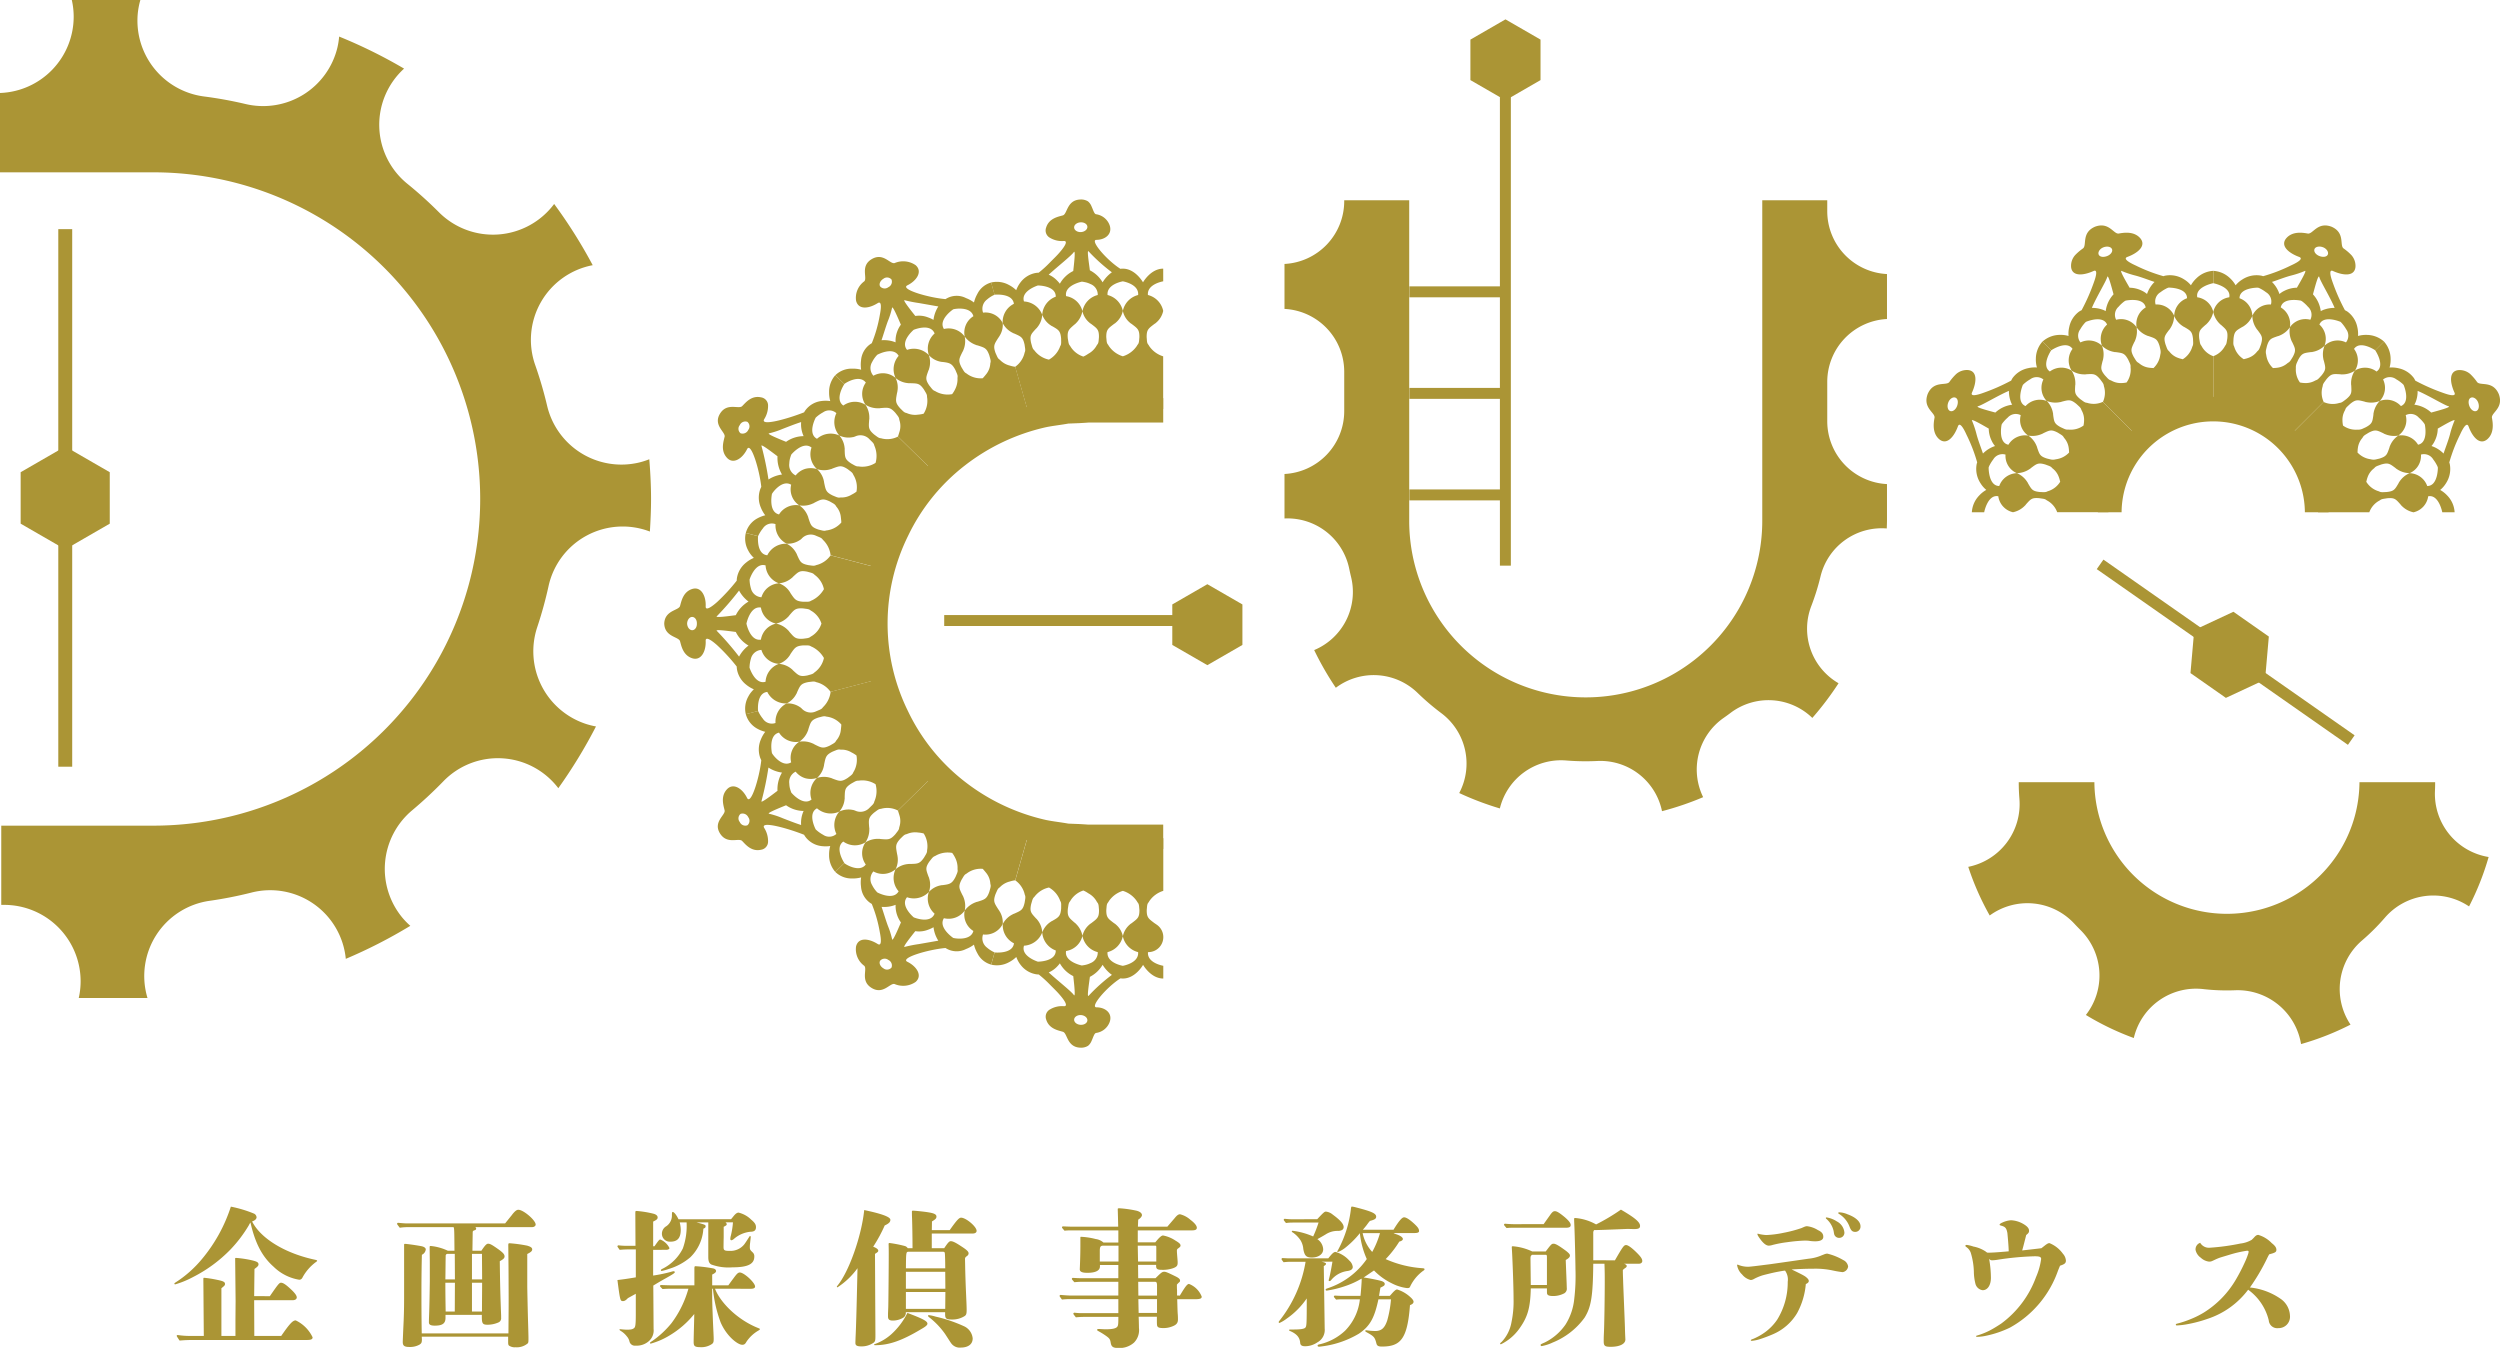 <svg viewBox="0 0 362.318 195.347" xmlns="http://www.w3.org/2000/svg">
  <defs>
    <style>
      .cls-1 {
        fill: #ab9535;
      }
    </style>
  </defs>
  <g data-sanitized-data-name="レイヤー 2" data-name="レイヤー 2" id="レイヤー_2">
    <g data-sanitized-data-name="レイヤー 2" data-name="レイヤー 2" id="レイヤー_2-2">
      <g>
        <g>
          <g>
            <polygon points="15.907 75.892 15.907 68.437 9.45 64.709 2.993 68.437 2.993 75.892 9.45 79.62 15.907 75.892" class="cls-1"></polygon>
            <rect height="77.907" width="2.016" y="33.21" x="8.448" class="cls-1"></rect>
            <path d="M94.1,66.558a11.019,11.019,0,0,1-1.487.476A11.064,11.064,0,0,1,79.29,58.793a58.614,58.614,0,0,0-1.706-5.838A11.009,11.009,0,0,1,85.9,38.434a72.373,72.373,0,0,0-5.588-8.874,11.065,11.065,0,0,1-16.7,1.2,59.093,59.093,0,0,0-4.528-4.088,11.008,11.008,0,0,1-.523-16.728A72.089,72.089,0,0,0,49.151,5.3a11.064,11.064,0,0,1-.24,1.544,11.071,11.071,0,0,1-13.335,8.23,58.671,58.671,0,0,0-5.991-1.091,11.08,11.08,0,0,1-9.576-12.4A11.1,11.1,0,0,1,20.342,0H10.407a11.127,11.127,0,0,1,.272,2.417A11.07,11.07,0,0,1,0,13.476v11.5H22.033a47.342,47.342,0,1,1,0,94.683H.183v11.483H.605a11.079,11.079,0,0,1,11.08,11.08,11.127,11.127,0,0,1-.272,2.417h9.964a11.009,11.009,0,0,1,9.047-14.093,58.574,58.574,0,0,0,5.978-1.178,11.006,11.006,0,0,1,13.714,9.595,72.121,72.121,0,0,0,9.35-4.786,10.942,10.942,0,0,1-1.113-1.133,11.078,11.078,0,0,1,1.38-15.608,60.519,60.519,0,0,0,4.476-4.158,11,11,0,0,1,16.707.952,72.467,72.467,0,0,0,5.457-8.948,11.288,11.288,0,0,1-1.51-.383,11.079,11.079,0,0,1-7-14.017,58.327,58.327,0,0,0,1.621-5.87,11,11,0,0,1,14.7-7.976c.1-1.562.171-3.132.171-4.718C94.355,70.38,94.255,68.462,94.1,66.558Z" class="cls-1"></path>
          </g>
          <g>
            <rect height="1.586" width="35.219" y="89.139" x="136.841" class="cls-1"></rect>
            <polygon points="169.897 87.6 169.897 93.468 174.978 96.401 180.059 93.468 180.059 87.6 174.978 84.667 169.897 87.6" class="cls-1"></polygon>
            <g>
              <path d="M166.181,48.866c-.012-1.1.267-1.258,1.1-1.9l.148-.1.111-.067-.043.014a3.031,3.031,0,0,0,1.084-1.754,3.011,3.011,0,0,0-2.224-2.308l.006-.019c-.13-1.576,2.218-1.961,2.218-1.961V38.935c-1.822,0-2.928,1.983-2.928,1.983s-1.106-1.983-2.928-1.983a2.493,2.493,0,0,0-.349.025c-2-1.263-4.5-4.2-3.463-4.2,1.215,0,2.343-.807,1.909-2.1a2.454,2.454,0,0,0-2-1.614c-.261-.081-.391-.626-.635-1.151a1.779,1.779,0,0,0-.507-.708,1.887,1.887,0,0,0-1.134-.272c-1.952.086-1.843,2.107-2.509,2.3s-2.019.416-2.428,1.78a1.207,1.207,0,0,0,.575,1.478,3.372,3.372,0,0,0,1.978.454c.638-.033.217.724-.6,1.663-.408.48-.916.959-1.441,1.493a16.023,16.023,0,0,1-1.589,1.438,3.385,3.385,0,0,0-.4.035,3.545,3.545,0,0,0-2.216,1.346,4.226,4.226,0,0,0-.64,1.154,4.42,4.42,0,0,0-1.052-.755,3.614,3.614,0,0,0-2.588-.357l.5,1.767s2.593-.27,2.8,1.3l.011.018a2.924,2.924,0,0,0-1.631,2.8,3.252,3.252,0,0,0,1.49,1.428l-.043,0,.12.039.162.064c.928.42,1.208.51,1.443,1.585l.08.555c.052.473-.054.458-.108.755a3.42,3.42,0,0,1-1.338,1.906l2.1,7.34a2.629,2.629,0,0,0,1.782-1.219,3.047,3.047,0,0,0,2.133.389,3.165,3.165,0,0,0,1.372-.528,1.929,1.929,0,0,0,.559-.455,2.64,2.64,0,0,0,2.077.628,9.381,9.381,0,0,0,1.792-.341,2.9,2.9,0,0,0,.854-.433,6.23,6.23,0,0,0,5.856,0,4.713,4.713,0,0,0,2.928.731V51.641a3.776,3.776,0,0,1-2.041-1.514c-.136-.274-.248-.232-.309-.7ZM153.01,42.974l.008.02a3,3,0,0,0-1.972,2.621,3.008,3.008,0,0,0-2.65-1.927l0-.021c-.465-1.521,2.015-2.293,2.015-2.293S153.008,41.363,153.01,42.974Zm4.581-10.086c0,.39-.423.724-.945.747s-.959-.273-.975-.663.409-.727.947-.75S157.591,32.5,157.591,32.888Zm-.8,7.931s.161.017.4.066a3.143,3.143,0,0,1,.841.278,1.639,1.639,0,0,1,1.06,1.571l.006.019a2.994,2.994,0,0,0-2.222,2.353,2.907,2.907,0,0,0-2.379-2.189l.006-.02C154.234,41.332,156.787,40.819,156.787,40.819Zm8.163,1.934a3.013,3.013,0,0,0-2.224,2.308,3.011,3.011,0,0,0-2.224-2.308l.006-.019c-.13-1.576,2.218-1.961,2.218-1.961s2.348.385,2.218,1.961Zm.126,6.67c-.061.472-.173.43-.309.7a3.773,3.773,0,0,1-2.041,1.514,3.776,3.776,0,0,1-2.041-1.514c-.136-.274-.248-.232-.309-.7l-.051-.557c-.012-1.1.267-1.258,1.1-1.9l.148-.1.111-.067-.043.014a3.021,3.021,0,0,0,1.084-1.754,3.031,3.031,0,0,0,1.084,1.754l-.043-.014.111.066.148.1c.834.638,1.113.8,1.1,1.9M159.8,40.918a4.585,4.585,0,0,0-1.849-1.744c-.14-1.106-.463-3.125-.162-2.722a25.211,25.211,0,0,0,3.353,3.01A4.873,4.873,0,0,0,159.8,40.918Zm-5.049,8.105c-.09-1.1.152-1.266.917-1.944l.136-.11.1-.072-.041.016a3.258,3.258,0,0,0,1.007-1.807,3.031,3.031,0,0,0,1.082,1.709l-.043-.014.111.066.148.1c.835.638,1.114.8,1.1,1.9l-.05.557c-.062.472-.174.43-.31.7a3.024,3.024,0,0,1-1.2,1.155,4.092,4.092,0,0,1-.7.4,3.4,3.4,0,0,1-1.843-1.42c-.138-.267-.236-.221-.324-.689Zm-1.147-7.9a4.155,4.155,0,0,0-.426-.485,3.679,3.679,0,0,0-1.193-.829c1.243-1.146,3.3-2.762,3.632-3.261.288-.431.049,1.619-.075,2.729A4.481,4.481,0,0,0,153.6,41.126Zm-4.168,8.579c-.23-1.076-.011-1.267.664-2.014l.122-.123.094-.082-.038.02a3.145,3.145,0,0,0,.77-1.891,3.122,3.122,0,0,0,1.289,1.577l-.043-.008.114.051.153.08c.86.5,1.13.655,1.224,1.754l.008.556c-.01.476-.116.428-.206.722a3.6,3.6,0,0,1-1.568,1.776A3.562,3.562,0,0,1,150,50.9c-.172-.251-.263-.2-.411-.651Z" class="cls-1"></path>
              <path d="M144.281,51.157c-.368-1.037-.181-1.274.373-2.156l.1-.147a.987.987,0,0,1,.08-.1l-.035.026a3.044,3.044,0,0,0,.527-1.947,2.8,2.8,0,0,0-2.861-1.521v-.021a1.677,1.677,0,0,1,.577-1.88,4.305,4.305,0,0,1,1.107-.7l-.5-1.767a3.161,3.161,0,0,0-2.009,1.663,4.717,4.717,0,0,0-.483,1.232,4.6,4.6,0,0,0-1.15-.635,2.958,2.958,0,0,0-2.971.146c-2.506-.212-6.653-1.444-5.527-2,1.327-.653,2.241-1.986,1.194-2.916a3.171,3.171,0,0,0-3.052-.306c-.673.182-1.64-1.574-3.322-.569s-.58,2.719-1.07,3.21a2.962,2.962,0,0,0-1.192,2.806c.338,1.386,1.892,1.145,3.14.354.546-.332.544.517.3,1.737a19.433,19.433,0,0,1-1.162,4.075,3.075,3.075,0,0,0-.333.219,3.172,3.172,0,0,0-1.226,2.3,4.734,4.734,0,0,0,.018,1.321,4.637,4.637,0,0,0-1.3-.154,3.382,3.382,0,0,0-2.439.949l1.312,1.286c-.045-.053,2.143-1.486,3.092-.228l.018.01a2.792,2.792,0,0,0-.048,3.22,3.4,3.4,0,0,0,1.994.5l-.04.017.126-.023.176-.021c1.032-.076,1.327-.13,2.063.687l.343.442c.278.384.176.421.273.7a2.71,2.71,0,0,1,.005,1.544c-.124.421-.241.76-.241.76l5.451,5.344a2.754,2.754,0,0,0,.987-1.913,1.9,1.9,0,0,0,.725-.079,5.386,5.386,0,0,0,1.294-.679,2.651,2.651,0,0,0,1.193-1.814,2.961,2.961,0,0,0,2.123-.451,3.215,3.215,0,0,0,1.415-1.631,2.575,2.575,0,0,0,2.136-.226,2.689,2.689,0,0,0,1.628-1.388,1.885,1.885,0,0,0,.7.2,5.529,5.529,0,0,0,1.448-.135l-2.1-7.34a4.146,4.146,0,0,1-.789-.176,2.955,2.955,0,0,1-1.354-.747c-.2-.218-.281-.144-.486-.571Zm-14.056.4.017.012a2.931,2.931,0,0,0-.444,3.213,2.806,2.806,0,0,0-3.224-.324l-.008-.019a1.676,1.676,0,0,1-.177-1.957,4.3,4.3,0,0,1,.757-1.07S129.439,50.173,130.225,51.552Zm-1.016-11.036a.882.882,0,0,1-.463,1.1.867.867,0,0,1-1.185-.106c-.207-.332,0-.828.461-1.108A.851.851,0,0,1,129.209,40.516Zm3.218,7.275s2.386-1.009,3.017.511l.015.015a2.926,2.926,0,0,0-.835,3.157,3,3,0,0,0-3.179-.767l0-.02C130.432,49.458,132.427,47.791,132.427,47.791Zm8.65-1.97a2.791,2.791,0,0,0-1.264,2.957,2.87,2.87,0,0,0-3.022-1.1l0-.02c-.838-1.346,1.323-2.81,1.323-2.81-.023-.069,2.554-.554,2.953.962Zm2.449,6.206c.113.461,0,.457-.012.754a2.71,2.71,0,0,1-.577,1.432c-.273.344-.512.6-.512.6a3.342,3.342,0,0,1-2.231-.6c-.229-.194-.3-.114-.56-.513l-.289-.479c-.5-.98-.341-1.231.106-2.154l.084-.155.068-.107-.031.03a3.312,3.312,0,0,0,.241-2.063A3.423,3.423,0,0,0,141.474,50h-.044l.125.026.172.047c.983.32,1.276.381,1.648,1.416m-8.087-5.128A4.521,4.521,0,0,0,134.5,46a3.536,3.536,0,0,0-1.847-.208c-.689-.87-1.971-2.475-1.5-2.271a18.131,18.131,0,0,0,1.984.392l2.852.5A4.646,4.646,0,0,0,135.288,46.361Zm-.6,9.519c-.622-.908-.493-1.169-.154-2.12l.066-.16.055-.112-.028.033a3.168,3.168,0,0,0-.007-2.047,3.1,3.1,0,0,0,1.788.965l-.043.009.124,0,.172.016c.981.125,1.317.219,1.81,1.177l.218.513c.17.44.061.447.081.74a3.213,3.213,0,0,1-.358,1.545,3.963,3.963,0,0,1-.422.683,3.529,3.529,0,0,1-2.326-.361c-.254-.167-.317-.081-.627-.445Zm-4.9-6.27a4.547,4.547,0,0,0-2.034-.3c.277-.792.588-1.871.911-2.746a11.748,11.748,0,0,0,.61-1.916c.041-.512.845,1.382,1.285,2.405a4.082,4.082,0,0,0-.717,1.692A3.767,3.767,0,0,0,129.795,49.61Zm.67,9.565c-.733-.82-.649-1.109-.47-2.136l.039-.175c.012-.04.022-.083.038-.122l-.023.038a3.058,3.058,0,0,0-.251-2,3.235,3.235,0,0,0,1.919.754l-.041.014.125-.01.175,0c1.017.035,1.311.012,1.936.918l.285.482c.227.419.124.445.186.741a3.434,3.434,0,0,1-.516,2.275,4.134,4.134,0,0,1-.8.138,2.944,2.944,0,0,1-1.538-.178c-.268-.125-.315-.027-.666-.345Z" class="cls-1"></path>
              <path d="M126.672,62.96c-.832-.72-.78-1.012-.713-2.034l.02-.175.023-.125-.018.041a3.3,3.3,0,0,0-.552-2,2.884,2.884,0,0,0-3.22.112l-.01-.017c-1.285-.931.168-3.1.168-3.1l-1.312-1.286a3.642,3.642,0,0,0-.9,2.459,4.51,4.51,0,0,0,.168,1.291,4.822,4.822,0,0,0-1.333,0,3.391,3.391,0,0,0-2.241,1.3,3.094,3.094,0,0,0-.217.332c-2.416.957-6.415,2.069-5.778.988a3.559,3.559,0,0,0,.557-1.952,1.189,1.189,0,0,0-1.014-1.207c-1.421-.314-2.243.787-2.743,1.274s-2.213-.568-3.221,1.113.861,2.665.678,3.333c-.157.685-.607,1.992.331,3.029s2.277.094,2.925-1.236c.557-1.125,1.8,2.966,2.061,5.464a3.343,3.343,0,0,0-.161.363,3.644,3.644,0,0,0,.093,2.619,4.509,4.509,0,0,0,.643,1.133,4.79,4.79,0,0,0-1.236.5,3.39,3.39,0,0,0-1.579,2.055l1.777.469a4.953,4.953,0,0,1,.692-1.118,1.544,1.544,0,0,1,1.812-.632h.021a2.962,2.962,0,0,0,1.621,2.843,3.11,3.11,0,0,0,1.955-.561l-.024.036.091-.084.133-.109a1.771,1.771,0,0,1,2.106-.428l.515.214c.429.2.356.276.575.471a3.672,3.672,0,0,1,1.012,2.139l7.381,1.947a3.432,3.432,0,0,0,.06-1.465,1.806,1.806,0,0,0-.2-.688A2.579,2.579,0,0,0,129,78.624a2.779,2.779,0,0,0,.187-2.136,1.907,1.907,0,0,0,.643-.344,5.158,5.158,0,0,0,.934-1.116,2.63,2.63,0,0,0,.428-2.121,3.054,3.054,0,0,0,1.794-1.222,3.466,3.466,0,0,0,.618-1.336,1.8,1.8,0,0,0,.078-.716,2.6,2.6,0,0,0,1.905-1.016l-5.451-5.344a3.359,3.359,0,0,1-2.3.285c-.286-.093-.323.008-.713-.263Zm-12.028,7.281.021,0a2.783,2.783,0,0,0,1.174,3,2.885,2.885,0,0,0-2.941,1.322l-.016-.013c-1.541-.375-1.012-2.931-1.012-2.931C111.808,71.591,113.284,69.431,114.644,70.241Zm-6.322-9.1a.851.851,0,0,1,.117,1.175.9.9,0,0,1-1.108.478.834.834,0,0,1-.12-1.177A.88.88,0,0,1,108.322,61.138Zm6.361,4.732s1.666-2,2.914-1.022l.02,0a2.914,2.914,0,0,0,.792,3.139,3.014,3.014,0,0,0-1.7-.04,2.81,2.81,0,0,0-1.4.96l-.015-.016a1.671,1.671,0,0,1-.9-1.745,3.094,3.094,0,0,1,.158-.9C114.621,66.02,114.683,65.87,114.683,65.87Zm6.536-6a2.959,2.959,0,0,0,.42,3.243,3,3,0,0,0-3.238.482l-.013-.016c-1.4-.761-.171-3.05-.171-3.05a4.945,4.945,0,0,1,1.065-.77,1.547,1.547,0,0,1,1.917.1Zm5.2,4.191c.324.344.225.391.354.655a3.665,3.665,0,0,1,.121,2.363,3.556,3.556,0,0,1-2.3.538c-.3-.059-.325.044-.749-.176l-.489-.275c-.918-.608-.9-.9-.938-1.905v-.173l.01-.125-.013.041a3.163,3.163,0,0,0-.776-1.891,3.106,3.106,0,0,0,2.023.222l-.036.025.116-.044.166-.049a1.773,1.773,0,0,1,2.112.4m-9.551-.461a4.469,4.469,0,0,0-2.545.824c-1.033-.421-2.948-1.19-2.432-1.238a12.127,12.127,0,0,0,1.926-.634c.872-.339,1.859-.73,2.689-.992A4.113,4.113,0,0,0,116.469,63.212Zm4.222,8.606c-.988-.484-1.019-.782-1.238-1.8l-.03-.176-.013-.128,0,.044a3.154,3.154,0,0,0-1-1.766,3.253,3.253,0,0,0,2.065-.021L120.44,68l.113-.057.162-.068c.958-.348,1.221-.48,2.142.123l.445.34c.368.3.282.366.451.615a3.411,3.411,0,0,1,.373,2.3,4.087,4.087,0,0,1-.688.427,2.774,2.774,0,0,1-1.482.419c-.3-.015-.3.093-.748-.069Zm-7.355-3.044a4.749,4.749,0,0,0-1.962.722,44,44,0,0,0-1.006-4.829c-.207-.46,1.409.782,2.312,1.464A4.7,4.7,0,0,0,113.336,68.774Zm5.272,7.975c-1.042-.352-1.1-.641-1.428-1.612l-.047-.17-.026-.124v.044a3.3,3.3,0,0,0-1.267-1.642,3.357,3.357,0,0,0,2.029-.3l-.031.032.108-.069.155-.086c.929-.458,1.182-.619,2.172-.139l.484.278c.4.251.322.324.518.548a2.7,2.7,0,0,1,.585,1.425c.023.221.044.42.06.565l.011.231a3.357,3.357,0,0,1-2.02,1.129c-.3.021-.3.129-.76.025Z" class="cls-1"></path>
              <path d="M117.141,81.9c-1.08-.214-1.17-.491-1.592-1.406l-.064-.16-.039-.119,0,.043a3.162,3.162,0,0,0-1.436-1.456,3,3,0,0,0-2.811,1.677l-.018-.011c-1.581-.172-1.317-2.759-1.317-2.759l-1.777-.469a3.558,3.558,0,0,0,.367,2.571,3.644,3.644,0,0,0,.532.763,3.588,3.588,0,0,0,.269.278,4.43,4.43,0,0,0-1.107.668,3.608,3.608,0,0,0-1.344,2.237,3.172,3.172,0,0,0-.033.4,26.677,26.677,0,0,1-2.837,3.089c-.937.835-1.693,1.27-1.662.632.072-1.473-.649-2.938-1.967-2.514s-1.555,1.792-1.749,2.462-2.214.6-2.29,2.552c.076,1.952,2.1,1.883,2.29,2.553s.429,2.025,1.749,2.462,2.039-1.041,1.967-2.514c-.031-.638.725-.2,1.662.632a26.677,26.677,0,0,1,2.837,3.089,3.176,3.176,0,0,0,.034.395,3.606,3.606,0,0,0,1.343,2.237,4.425,4.425,0,0,0,1.108.668,3.464,3.464,0,0,0-.27.278,3.644,3.644,0,0,0-.531.763,3.551,3.551,0,0,0-.368,2.57l1.777-.468s-.264-2.586,1.317-2.759l.018-.01a3,3,0,0,0,2.811,1.675,3.157,3.157,0,0,0,1.436-1.456l0,.044.039-.119.064-.16c.422-.916.512-1.192,1.592-1.406l.557-.068c.476-.044.461.062.76.121a3.541,3.541,0,0,1,1.918,1.366l7.381-1.946a2.982,2.982,0,0,0-1.2-1.8,2.647,2.647,0,0,0,.424-2.125,3.574,3.574,0,0,0-.228-.808,2.635,2.635,0,0,0-.228-.582,1.872,1.872,0,0,0-.457-.567,3.781,3.781,0,0,0,0-4.125,1.885,1.885,0,0,0,.457-.567,2.635,2.635,0,0,0,.228-.582,3.574,3.574,0,0,0,.228-.808,2.646,2.646,0,0,0-.424-2.125,2.986,2.986,0,0,0,1.2-1.8l-7.381-1.947a3.541,3.541,0,0,1-1.918,1.367c-.3.059-.284.165-.76.122Zm-6.812,12.29.019-.008a2.816,2.816,0,0,0,2.535,2.026,2.936,2.936,0,0,0-1.936,2.605l-.02,0c-1.528.434-2.3-2.054-2.3-2.054a4.941,4.941,0,0,1,.2-1.294A1.674,1.674,0,0,1,110.329,94.188Zm-10-4.776c.39.007.688.437.667.959.021.523-.277.953-.667.96s-.726-.422-.747-.96C99.6,89.834,99.935,89.4,100.325,89.412Zm7.853.959s.508-2.56,2.075-2.327l.02,0a2.836,2.836,0,0,0,2.192,2.332,2.836,2.836,0,0,0-2.192,2.333l-.02-.006C108.686,92.932,108.178,90.371,108.178,90.371Zm2.769-8.439a2.936,2.936,0,0,0,1.936,2.605,2.817,2.817,0,0,0-2.535,2.025l-.019-.007a1.677,1.677,0,0,1-1.5-1.273,4.931,4.931,0,0,1-.2-1.293s.769-2.488,2.3-2.054ZM117.529,83c.456.138.4.23.652.4a3.445,3.445,0,0,1,1.228,1.985,4.009,4.009,0,0,1-1.7,1.606c-.279.1-.243.2-.716.221l-.557,0c-1.1-.072-1.243-.337-1.839-1.2l-.088-.151-.051-.112.008.041a3.046,3.046,0,0,0-1.581-1.253,3.23,3.23,0,0,0,1.9-.806l-.02.039.082-.095.123-.124c.75-.687.942-.91,2.023-.7m-8.509,4.334a4.592,4.592,0,0,0-1.844,1.972c-1.11.146-3.16.425-2.73.129a42.564,42.564,0,0,0,3.2-3.7A4.875,4.875,0,0,0,108.479,87.184Zm7.907,5.385c-1.1.068-1.268-.177-1.946-.954l-.11-.139-.073-.105.016.041a3.349,3.349,0,0,0-1.808-1.041,3.354,3.354,0,0,0,1.808-1.04l-.016.041.073-.105.11-.14c.678-.777.848-1.022,1.946-.953l.554.074c.468.08.422.178.69.311a3.292,3.292,0,0,1,1.416,1.812,3.293,3.293,0,0,1-1.416,1.813c-.268.133-.222.231-.69.31Zm-7.907.99a4.862,4.862,0,0,0-1.373,1.6,42.212,42.212,0,0,0-3.2-3.7c-.43-.3,1.62-.018,2.73.128A4.592,4.592,0,0,0,108.479,93.559Zm8.509,4.334c-1.081.208-1.273-.014-2.023-.7l-.123-.124-.082-.1.02.039a3.235,3.235,0,0,0-1.9-.8,3.043,3.043,0,0,0,1.581-1.254l-.008.043.051-.113.088-.151c.6-.859.741-1.124,1.839-1.2l.557,0c.473.02.437.123.716.221a4,4,0,0,1,1.7,1.606,3.439,3.439,0,0,1-1.228,1.985c-.252.166-.2.258-.652.4Z" class="cls-1"></path>
              <path d="M118.274,103.089a1.771,1.771,0,0,1-2.106-.428l-.133-.109-.091-.084.024.036a3.117,3.117,0,0,0-1.955-.562,2.964,2.964,0,0,0-1.621,2.844h-.021a1.544,1.544,0,0,1-1.812-.632,4.953,4.953,0,0,1-.692-1.118l-1.777.468a3.4,3.4,0,0,0,1.579,2.057,4.834,4.834,0,0,0,1.236.5,4.49,4.49,0,0,0-.643,1.132,3.651,3.651,0,0,0-.093,2.62,3.309,3.309,0,0,0,.162.362c-.261,2.5-1.505,6.589-2.061,5.464-.649-1.33-1.984-2.261-2.926-1.236s-.487,2.344-.331,3.028c.183.669-1.7,1.659-.678,3.333s2.731.619,3.221,1.113,1.322,1.588,2.743,1.275a1.191,1.191,0,0,0,1.015-1.208,3.566,3.566,0,0,0-.558-1.951c-.637-1.081,3.362.031,5.778.988a3.094,3.094,0,0,0,.217.332,3.394,3.394,0,0,0,2.241,1.3,4.822,4.822,0,0,0,1.333,0,4.51,4.51,0,0,0-.168,1.291,3.649,3.649,0,0,0,.9,2.459l1.312-1.286s-1.452-2.166-.168-3.1l.01-.017a2.884,2.884,0,0,0,3.22.112,3.3,3.3,0,0,0,.552-2l.018.04-.022-.124-.021-.175c-.067-1.023-.119-1.314.713-2.034l.448-.335c.391-.271.427-.17.713-.264a3.359,3.359,0,0,1,2.3.285l5.451-5.343a2.6,2.6,0,0,0-1.905-1.016,1.8,1.8,0,0,0-.078-.716,3.466,3.466,0,0,0-.618-1.336,3.048,3.048,0,0,0-1.794-1.222,2.63,2.63,0,0,0-.428-2.121,5.133,5.133,0,0,0-.934-1.116,1.87,1.87,0,0,0-.643-.344,2.782,2.782,0,0,0-.186-2.136,2.585,2.585,0,0,0-1.378-1.649,1.793,1.793,0,0,0,.2-.688,3.428,3.428,0,0,0-.06-1.464l-7.381,1.946a3.672,3.672,0,0,1-1.012,2.139c-.219.2-.145.277-.575.472Zm.114,14.07.012-.016a3.007,3.007,0,0,0,3.239.482,2.956,2.956,0,0,0-.419,3.243l-.02.008a1.547,1.547,0,0,1-1.917.1,4.945,4.945,0,0,1-1.065-.77S116.991,117.92,118.388,117.159Zm-11.057.793a.9.9,0,0,1,1.108.477.853.853,0,0,1-.117,1.176.879.879,0,0,1-1.111-.476A.836.836,0,0,1,107.331,117.952Zm7.352-3.08s-.062-.149-.132-.383a3.093,3.093,0,0,1-.158-.9,1.673,1.673,0,0,1,.9-1.746l.015-.014a2.812,2.812,0,0,0,1.4.958,3,3,0,0,0,1.7-.04,2.916,2.916,0,0,0-.792,3.14l-.02,0C116.349,116.876,114.683,114.872,114.683,114.872Zm-1.784-8.7a2.884,2.884,0,0,0,2.94,1.322,2.783,2.783,0,0,0-1.174,3l-.021,0c-1.36.81-2.836-1.349-2.774-1.381,0,0-.529-2.556,1.012-2.931Zm6.251-2.322c.464-.1.46,0,.76.025a3.357,3.357,0,0,1,2.02,1.129l-.011.231c-.015.145-.037.344-.06.565a2.7,2.7,0,0,1-.585,1.425c-.2.224-.115.3-.518.548l-.484.278c-.99.48-1.243.319-2.172-.139l-.155-.086-.108-.069.03.031a3.359,3.359,0,0,0-2.028-.294,3.3,3.3,0,0,0,1.267-1.642v.043l.026-.123.047-.17c.324-.971.386-1.261,1.428-1.612m-5.272,7.975a4.7,4.7,0,0,0-.656,2.643c-.9.682-2.519,1.924-2.311,1.464a44.269,44.269,0,0,0,1-4.83A4.76,4.76,0,0,0,113.336,111.969Zm9.521.777c-.921.6-1.184.471-2.142.122l-.162-.067-.112-.057.033.028a3.253,3.253,0,0,0-2.065-.022,3.151,3.151,0,0,0,1-1.765l0,.044.013-.128.03-.177c.219-1.017.25-1.316,1.238-1.8l.517-.209c.446-.162.452-.053.748-.068a2.773,2.773,0,0,1,1.482.418,4.165,4.165,0,0,1,.688.427,3.411,3.411,0,0,1-.373,2.3c-.169.25-.083.314-.451.615Zm-6.388,4.785a4.109,4.109,0,0,0-.362,2.04c-.83-.263-1.816-.653-2.689-.992a12.127,12.127,0,0,0-1.926-.634c-.516-.048,1.4-.818,2.432-1.238A4.469,4.469,0,0,0,116.469,117.531Zm9.551-.462a1.771,1.771,0,0,1-2.112.4l-.166-.049-.116-.044.036.024a3.114,3.114,0,0,0-2.023.223,3.15,3.15,0,0,0,.775-1.892l.014.042-.009-.125,0-.173c.042-1.007.02-1.3.938-1.9l.489-.276c.424-.22.45-.117.749-.176a3.551,3.551,0,0,1,2.3.538,3.665,3.665,0,0,1-.121,2.363c-.129.264-.03.311-.354.655Z" class="cls-1"></path>
              <path d="M129.751,120.917c-.736.818-1.031.764-2.063.688l-.176-.021-.126-.024.04.018a3.393,3.393,0,0,0-1.994.5,2.792,2.792,0,0,0,.048,3.22l-.018.01c-.949,1.258-3.137-.176-3.092-.228l-1.312,1.286a3.384,3.384,0,0,0,2.439.949,4.648,4.648,0,0,0,1.305-.154,4.688,4.688,0,0,0-.018,1.321,3.17,3.17,0,0,0,1.226,2.3,3.115,3.115,0,0,0,.332.219,19.373,19.373,0,0,1,1.162,4.075c.246,1.219.248,2.069-.3,1.737-1.248-.791-2.8-1.032-3.139.354a2.96,2.96,0,0,0,1.191,2.806c.49.49-.606,2.191,1.069,3.209s2.65-.751,3.322-.569a3.169,3.169,0,0,0,3.053-.305c1.047-.93.133-2.263-1.194-2.916-1.126-.553,3.022-1.785,5.527-2a2.958,2.958,0,0,0,2.971.146,4.6,4.6,0,0,0,1.15-.635,4.688,4.688,0,0,0,.484,1.231,3.164,3.164,0,0,0,2.008,1.664l.5-1.767a4.338,4.338,0,0,1-1.107-.7,1.679,1.679,0,0,1-.577-1.881v-.02a2.8,2.8,0,0,0,2.861-1.521,3.044,3.044,0,0,0-.527-1.947l.035.026a1.115,1.115,0,0,1-.08-.1l-.1-.147c-.554-.883-.741-1.119-.373-2.156l.224-.511c.205-.427.285-.353.486-.571a2.946,2.946,0,0,1,1.354-.747,4.054,4.054,0,0,1,.789-.176l2.1-7.34a5.485,5.485,0,0,0-1.448-.135,1.852,1.852,0,0,0-.7.2,2.692,2.692,0,0,0-1.629-1.388,2.571,2.571,0,0,0-2.136-.226,3.211,3.211,0,0,0-1.415-1.631,2.963,2.963,0,0,0-2.123-.452,2.652,2.652,0,0,0-1.192-1.813,5.407,5.407,0,0,0-1.295-.679,1.882,1.882,0,0,0-.725-.08,2.751,2.751,0,0,0-.987-1.912l-5.451,5.343s.117.339.241.76a2.71,2.71,0,0,1-.005,1.544c-.1.282.005.319-.273.7Zm7.037,12.173,0-.021a2.873,2.873,0,0,0,3.023-1.1,2.789,2.789,0,0,0,1.264,2.958l-.013.016c-.4,1.516-2.977,1.031-2.953.962C138.112,135.9,135.95,134.436,136.788,133.09Zm-9.227,6.139a.868.868,0,0,1,1.185-.107.881.881,0,0,1,.463,1.1.851.851,0,0,1-1.187.11C127.56,140.057,127.354,139.561,127.561,139.229Zm4.866-6.278s-2-1.666-.987-2.9l0-.02a2.99,2.99,0,0,0,3.178-.766,2.929,2.929,0,0,0,.836,3.157l-.015.014C134.814,133.961,132.427,132.951,132.427,132.951Zm-5.852-6.661a2.805,2.805,0,0,0,3.223-.324,2.929,2.929,0,0,0,.444,3.212l-.017.013c-.786,1.379-3.079.145-3.079.145a4.318,4.318,0,0,1-.757-1.07,1.675,1.675,0,0,1,.178-1.957Zm4.291-5.111c.351-.318.4-.219.667-.345a2.949,2.949,0,0,1,1.537-.177,4.156,4.156,0,0,1,.8.138,3.441,3.441,0,0,1,.516,2.275c-.063.3.041.322-.187.741l-.285.482c-.625.906-.919.882-1.936.918l-.174,0-.126-.01.041.013a3.242,3.242,0,0,0-1.919.755,3.058,3.058,0,0,0,.251-2l.022.038c-.015-.04-.025-.082-.036-.123L130,123.7c-.18-1.026-.263-1.315.47-2.135m-.671,9.565a3.767,3.767,0,0,0,.055.866,4.1,4.1,0,0,0,.717,1.692c-.44,1.023-1.245,2.917-1.285,2.405a11.847,11.847,0,0,0-.609-1.917c-.324-.874-.635-1.954-.912-2.746A4.539,4.539,0,0,0,129.795,131.133Zm8.68-4.034c-.493.958-.829,1.052-1.81,1.177l-.171.016-.125,0,.043.009a3.1,3.1,0,0,0-1.789.965,3.169,3.169,0,0,0,.009-2.047l.028.033-.056-.112-.066-.161c-.339-.95-.468-1.211.154-2.12l.349-.439c.31-.363.373-.277.627-.444a3.533,3.533,0,0,1,2.326-.362,3.977,3.977,0,0,1,.421.683,3.207,3.207,0,0,1,.359,1.545c-.02.294.09.3-.081.741Zm-3.186,7.283a4.63,4.63,0,0,0,.694,1.951l-2.852.5a17.8,17.8,0,0,0-1.983.392c-.469.2.814-1.4,1.5-2.271a3.536,3.536,0,0,0,1.847-.208A4.512,4.512,0,0,0,135.289,134.382Zm8.086-5.128c-.372,1.035-.664,1.1-1.648,1.416l-.171.047-.126.025h.044a3.428,3.428,0,0,0-1.66,1.221,3.314,3.314,0,0,0-.242-2.063l.031.031-.068-.107-.084-.155c-.447-.923-.6-1.174-.106-2.154l.289-.48c.26-.4.332-.318.561-.512a3.339,3.339,0,0,1,2.23-.6s.24.261.512.605a2.71,2.71,0,0,1,.577,1.432c.016.3.125.293.012.754Z" class="cls-1"></path>
              <path d="M148.5,130.8c-.235,1.075-.515,1.165-1.443,1.585l-.162.064-.12.038.043,0a3.257,3.257,0,0,0-1.49,1.428,2.926,2.926,0,0,0,1.631,2.8l-.011.017c-.2,1.575-2.8,1.305-2.8,1.305l-.5,1.767a3.622,3.622,0,0,0,2.589-.357,4.447,4.447,0,0,0,1.052-.755,3.844,3.844,0,0,0,.149.357,3.712,3.712,0,0,0,.49.8,3.541,3.541,0,0,0,2.216,1.346,3,3,0,0,0,.4.035,16.4,16.4,0,0,1,1.589,1.439c.524.533,1.032,1.013,1.44,1.493.817.939,1.238,1.7.6,1.663a3.352,3.352,0,0,0-1.977.454,1.206,1.206,0,0,0-.576,1.478c.409,1.364,1.762,1.574,2.428,1.779s.557,2.217,2.509,2.3a1.9,1.9,0,0,0,1.134-.273,1.779,1.779,0,0,0,.507-.708c.244-.524.374-1.069.635-1.15a2.457,2.457,0,0,0,2-1.615c.434-1.291-.694-2.1-1.908-2.1-1.037,0,1.466-2.94,3.462-4.2a2.493,2.493,0,0,0,.349.025c1.822,0,2.928-1.982,2.928-1.982s1.106,1.982,2.928,1.982V139.97s-2.348-.386-2.218-1.961l-.006-.02a2.177,2.177,0,0,0,1.14-4.061l.043.014-.111-.067-.148-.1c-.834-.637-1.113-.795-1.1-1.895l.051-.557c.061-.472.173-.431.309-.7a3.769,3.769,0,0,1,2.041-1.513v-7.633a4.706,4.706,0,0,0-2.928.731,6.23,6.23,0,0,0-5.856,0,2.848,2.848,0,0,0-.854-.433,9.229,9.229,0,0,0-1.792-.341,2.636,2.636,0,0,0-2.077.628,1.889,1.889,0,0,0-.558-.455,3.181,3.181,0,0,0-1.373-.529,3.051,3.051,0,0,0-2.133.39,2.626,2.626,0,0,0-1.782-1.219l-2.1,7.34a3.425,3.425,0,0,1,1.338,1.906c.054.3.161.282.108.755Zm12.008,7.212-.006-.02a3.01,3.01,0,0,0,2.224-2.307,3.011,3.011,0,0,0,2.225,2.307l-.007.02c.13,1.575-2.218,1.961-2.218,1.961S160.378,139.584,160.508,138.009Zm-4.836,9.761c.015-.39.451-.686.973-.662s.947.357.946.747-.436.689-.974.666S155.656,148.16,155.672,147.77Zm1.115-7.847s-2.553-.512-2.288-2.077l0-.02a2.907,2.907,0,0,0,2.378-2.19,2.992,2.992,0,0,0,2.223,2.353l-.007.02a1.639,1.639,0,0,1-1.06,1.571,3.149,3.149,0,0,1-.841.277C156.948,139.907,156.787,139.923,156.787,139.923Zm-8.391-2.868a3.012,3.012,0,0,0,2.651-1.927,3,3,0,0,0,1.971,2.621l-.009.019c0,1.611-2.595,1.6-2.595,1.6s-2.479-.772-2.015-2.294Zm1.2-6.557c.148-.454.239-.4.412-.65a3.553,3.553,0,0,1,2.015-1.228,3.6,3.6,0,0,1,1.567,1.776c.091.294.2.246.206.721l-.007.557c-.095,1.1-.365,1.258-1.225,1.754l-.152.08-.114.051.042-.008a3.12,3.12,0,0,0-1.288,1.577,3.155,3.155,0,0,0-.771-1.892l.038.021-.093-.082-.123-.123c-.674-.747-.894-.938-.663-2.014m4.168,8.579a4.482,4.482,0,0,0,1.937,1.846c.124,1.109.363,3.159.075,2.729-.33-.5-2.389-2.116-3.632-3.262a3.663,3.663,0,0,0,1.193-.828A4.342,4.342,0,0,0,153.6,139.617Zm5.668-7.74c.013,1.1-.266,1.257-1.1,1.895l-.147.1-.112.067.044-.014a3.028,3.028,0,0,0-1.083,1.708,3.27,3.27,0,0,0-1.006-1.807l.041.016-.1-.072-.137-.11c-.765-.677-1.007-.846-.917-1.943l.086-.553c.089-.468.186-.422.325-.69a3.4,3.4,0,0,1,1.841-1.42,4.129,4.129,0,0,1,.706.4,3.022,3.022,0,0,1,1.2,1.154c.137.274.248.233.31.7Zm.527,7.948a4.886,4.886,0,0,0,1.342,1.456,25.285,25.285,0,0,0-3.353,3.009c-.3.4.022-1.615.162-2.721A4.585,4.585,0,0,0,159.8,139.825Zm5.329-7.948c.012,1.1-.266,1.257-1.1,1.895l-.148.1-.111.067.043-.014a3.022,3.022,0,0,0-1.084,1.754,3.017,3.017,0,0,0-1.084-1.754l.043.014-.111-.067-.148-.1c-.834-.637-1.113-.795-1.1-1.895l.05-.557c.062-.472.174-.431.309-.7a3.772,3.772,0,0,1,2.041-1.513,3.769,3.769,0,0,1,2.041,1.513c.136.274.248.233.309.7Z" class="cls-1"></path>
              <path d="M168.582,119.51H158.334l-.611,0-.414-.03-.827-.051-1.657-.065c-1.078-.2-2.174-.307-3.245-.529a29.781,29.781,0,0,1-11.78-5.573,28.384,28.384,0,0,1-8.2-10.18,28.718,28.718,0,0,1,0-25.413,28.379,28.379,0,0,1,8.2-10.181,29.793,29.793,0,0,1,11.78-5.572c1.071-.223,2.167-.326,3.245-.529l1.657-.065.827-.051.414-.03.611-.005h10.248V57.7H158.334l-.617,0-.463.03-.926.054-1.854.079c-1.211.217-2.439.341-3.641.591a33.332,33.332,0,0,0-13.218,6.25,31.926,31.926,0,0,0-9.19,11.41,32.25,32.25,0,0,0,0,28.5,31.921,31.921,0,0,0,9.19,11.411,33.316,33.316,0,0,0,13.218,6.249c1.2.251,2.43.375,3.641.592l1.854.078.926.054.463.031.617,0h10.248Z" class="cls-1"></path>
            </g>
          </g>
          <g>
            <polygon points="213.102 5.741 213.102 11.608 218.184 14.542 223.265 11.608 223.265 5.741 218.184 2.807 213.102 5.741" class="cls-1"></polygon>
            <rect height="67.915" width="1.586" y="14.063" x="217.377" class="cls-1"></rect>
            <g>
              <rect height="1.586" width="14.111" y="41.502" x="204.254" class="cls-1"></rect>
              <rect height="1.586" width="14.111" y="56.218" x="204.254" class="cls-1"></rect>
              <rect height="1.586" width="14.111" y="70.933" x="204.254" class="cls-1"></rect>
            </g>
            <path d="M194.815,29.026v.121a9.124,9.124,0,0,1-8.657,9.107V44.77a9.125,9.125,0,0,1,8.657,9.108v5.708a9.125,9.125,0,0,1-8.657,9.108v6.447a9.131,9.131,0,0,1,9.377,7.266q.129.621.278,1.234a9.126,9.126,0,0,1-5.353,10.573,43.625,43.625,0,0,0,3.138,5.463,9.127,9.127,0,0,1,11.848.742,35.283,35.283,0,0,0,3.445,2.943,9.126,9.126,0,0,1,2.59,11.571,43.276,43.276,0,0,0,5.889,2.233,9.121,9.121,0,0,1,9.6-6.952,35.264,35.264,0,0,0,4.528.074,9.122,9.122,0,0,1,9.373,7.275,43.363,43.363,0,0,0,5.962-2.032,9.125,9.125,0,0,1,2.963-11.483q.516-.36,1.019-.739a9.125,9.125,0,0,1,11.841.738,43.842,43.842,0,0,0,3.8-5.026A9.125,9.125,0,0,1,262.5,87.848a34.765,34.765,0,0,0,1.344-4.309,9.128,9.128,0,0,1,9.6-6.95c.012-.421.032-.839.032-1.263V70.157a9.124,9.124,0,0,1-8.657-9.108V55.342a9.125,9.125,0,0,1,8.657-9.108V39.718a9.125,9.125,0,0,1-8.657-9.108V29.026H255.4v46.3a25.584,25.584,0,1,1-51.167,0v-46.3Z" class="cls-1"></path>
          </g>
          <g>
            <g>
              <path d="M295.545,72.2c-1.067-.095-1.231.127-1.889.855l-.106.131-.071.1.016-.039a3.338,3.338,0,0,1-1.759.992,2.77,2.77,0,0,1-2.131-2.327l-.019.005c-1.523-.28-2.024,2.322-2.024,2.322h-1.788a3.8,3.8,0,0,1,1.083-2.442A4.218,4.218,0,0,1,287.866,71a3.953,3.953,0,0,1-.843-.975,3.786,3.786,0,0,1-.575-2.608,1.68,1.68,0,0,1,.1-.4,23.237,23.237,0,0,0-1.545-4.007c-.515-1.145-1.019-1.853-1.251-1.208-.544,1.478-1.585,2.763-2.684,1.874-1.071-.9-.837-2.4-.7-3.142.1-.748-1.759-1.408-.988-3.445.876-1.99,2.687-1.127,3.14-1.73a7.6,7.6,0,0,1,.981-1.147,2.352,2.352,0,0,1,1.724-.581c1.4.15,1.231,1.788.585,3.227-.3.617.562.476,1.746.035a28.212,28.212,0,0,0,3.92-1.737,3.266,3.266,0,0,1,.195-.362,3.705,3.705,0,0,1,2.253-1.433,4.222,4.222,0,0,1,1.282-.1,4.166,4.166,0,0,1-.156-1.278,3.791,3.791,0,0,1,.966-2.489l1.265,1.264s-1.492,2.191-.216,3.069l.011.017a2.781,2.781,0,0,1,3.156-.135,3.323,3.323,0,0,1,.54,1.943l.017-.038-.02.12-.018.167c-.05.979-.092,1.25.73,1.938l.441.32c.383.261.415.168.69.262a3.145,3.145,0,0,0,2.149-.183l5.253,5.253a1.793,1.793,0,0,1-1.555.66,1.8,1.8,0,0,1-.339,1.654,1.84,1.84,0,0,1-1.393.942,1.8,1.8,0,0,1-.006,1.677,1.853,1.853,0,0,1-1.18,1.187,1.787,1.787,0,0,1,.322,1.643,1.821,1.821,0,0,1-.928,1.4,1.772,1.772,0,0,1,.63,1.574H298.14a3.128,3.128,0,0,0-1.384-1.65c-.261-.128-.217-.217-.672-.3Zm-2.007-13.356.013.015a2.792,2.792,0,0,1,3.078-.743,2.753,2.753,0,0,1-.482-3.124l-.019-.007a1.553,1.553,0,0,0-1.9-.009,5.054,5.054,0,0,0-.765.532,2.061,2.061,0,0,0-.3.286S292.115,58.229,293.538,58.843Zm-10.909.723c.355.135.8-.185,1-.712s.141-1.056-.213-1.216-.849.14-1.058.689S282.274,59.431,282.629,59.566Zm7.462,1.967s-.554,2.594.962,2.916l.017.012a2.8,2.8,0,0,1,2.876-1.33,2.734,2.734,0,0,1-1.083-2.97l-.02,0a1.558,1.558,0,0,0-1.872.362,4.965,4.965,0,0,0-.648.671A1.575,1.575,0,0,0,290.091,61.533Zm-.35,8.911a2.793,2.793,0,0,1,2.556-1.869,2.734,2.734,0,0,1-1.644-2.7h-.02a1.558,1.558,0,0,0-1.765.722,5.085,5.085,0,0,0-.5.785,1.628,1.628,0,0,0-.161.381s-.03,2.651,1.52,2.67Zm6.428.884c.463,0,.438-.091.72-.167a3.159,3.159,0,0,0,1.69-1.343l-.054-.2a3.393,3.393,0,0,0-.146-.484,2.73,2.73,0,0,0-.846-1.2c-.231-.176-.17-.254-.6-.428l-.511-.188c-1.028-.3-1.233-.117-2.024.467l-.131.107-.089.083.023-.035a3.415,3.415,0,0,1-1.9.633,3.3,3.3,0,0,1,1.526,1.313l-.008-.041.05.11.078.149c.5.84.615,1.088,1.68,1.2m-6.494-6.664a3.186,3.186,0,0,1-.463-.714,4.177,4.177,0,0,1-.449-1.813c-.944-.54-2.679-1.562-2.412-1.116a13.571,13.571,0,0,1,.65,1.958c.238.908.667,1.977.926,2.776A4.419,4.419,0,0,1,289.129,64.643Zm9.108-1.934c-.949-.5-1.185-.356-2.076.062l-.15.079-.1.064.03-.03a3.405,3.405,0,0,1-1.992.247,3.305,3.305,0,0,1,1.238,1.586v-.042l.026.118.048.162c.324.921.388,1.186,1.41,1.506l.531.128a1.527,1.527,0,0,0,.739-.023,3.165,3.165,0,0,0,1.924-.981l-.014-.208a3.568,3.568,0,0,0-.048-.5,2.726,2.726,0,0,0-.6-1.341c-.191-.218-.116-.283-.5-.537Zm-6.627-4.055a2.833,2.833,0,0,1-.248-.579,4.391,4.391,0,0,1-.218-1.427c-1.6.676-3.875,2.081-4.466,2.225-.507.126,1.445.632,2.5.919A4.382,4.382,0,0,1,291.61,58.654Zm9.31-.116c-.834-.672-1.092-.58-2.045-.342l-.162.049-.114.043.035-.024a3.374,3.374,0,0,1-2-.149,3.3,3.3,0,0,1,.9,1.8l.009-.041,0,.121.015.167c.138.968.15,1.242,1.089,1.756l.5.229c.426.181.44.083.728.122a3.162,3.162,0,0,0,2.078-.59,3.929,3.929,0,0,0,.082-.709,2.738,2.738,0,0,0-.324-1.435c-.145-.251-.059-.3-.389-.625Z" class="cls-1"></path>
              <path d="M304.365,54.964c-.687-.821-.959-.78-1.937-.729l-.168.017-.119.02.038-.016a3.332,3.332,0,0,1-1.943-.541,2.781,2.781,0,0,1,.135-3.156l-.017-.011c-.878-1.275-3.069.216-3.069.216L296.02,49.5a3.792,3.792,0,0,1,2.49-.967,4.166,4.166,0,0,1,1.278.156,4.222,4.222,0,0,1,.1-1.282,3.705,3.705,0,0,1,1.433-2.253,3.441,3.441,0,0,1,.362-.2,28.331,28.331,0,0,0,1.737-3.92c.44-1.183.581-2.044-.035-1.746-1.439.646-3.078.817-3.227-.585a2.352,2.352,0,0,1,.581-1.724A7.612,7.612,0,0,1,301.884,36c.6-.452-.261-2.263,1.729-3.139,2.037-.772,2.7,1.093,3.446.987.74-.137,2.238-.371,3.142.7.889,1.1-.4,2.14-1.874,2.683-.645.233.062.736,1.208,1.252a23.2,23.2,0,0,0,4.007,1.544,1.679,1.679,0,0,1,.4-.1,3.782,3.782,0,0,1,2.608.574,3.943,3.943,0,0,1,.975.844,4.211,4.211,0,0,1,.794-1.01,3.8,3.8,0,0,1,2.442-1.083v1.789s-2.6.5-2.322,2.023l0,.02a2.77,2.77,0,0,1,2.326,2.13,3.338,3.338,0,0,1-.992,1.759l.038-.016-.1.071-.131.107c-.728.658-.95.822-.856,1.889l.086.538c.086.455.174.411.3.672a3.123,3.123,0,0,0,1.65,1.385v7.429a1.776,1.776,0,0,1-1.574-.63,1.826,1.826,0,0,1-1.4.928,1.79,1.79,0,0,1-1.643-.322,1.854,1.854,0,0,1-1.187,1.179,1.8,1.8,0,0,1-1.678.007,1.834,1.834,0,0,1-.942,1.392,1.8,1.8,0,0,1-1.653.34,1.8,1.8,0,0,1-.66,1.554l-5.253-5.253a3.139,3.139,0,0,0,.182-2.148c-.094-.276,0-.307-.261-.691ZM312.4,44.112v.02a2.735,2.735,0,0,1,2.7,1.644,2.794,2.794,0,0,1,1.869-2.556l-.009-.018c-.019-1.549-2.67-1.52-2.67-1.52a1.628,1.628,0,0,0-.381.161,4.978,4.978,0,0,0-.785.5A1.559,1.559,0,0,0,312.4,44.112ZM304.159,36.9c.16.354.688.413,1.215.213s.848-.647.713-1-.691-.478-1.24-.269S304.007,36.559,304.159,36.9Zm3.894,6.674a1.543,1.543,0,0,0-.342.231,5.1,5.1,0,0,0-.671.649,1.558,1.558,0,0,0-.361,1.871l0,.02a2.736,2.736,0,0,1,2.97,1.084,2.8,2.8,0,0,1,1.33-2.877l-.013-.016C310.648,43.017,308.053,43.571,308.053,43.571Zm-6.541,6.055a2.755,2.755,0,0,1,3.124.482,2.79,2.79,0,0,1,.742-3.077l-.015-.014c-.614-1.423-3.049-.377-3.049-.377a2.061,2.061,0,0,0-.286.3,5.054,5.054,0,0,0-.532.765,1.553,1.553,0,0,0,.009,1.9Zm3.917,5.173c.325.33.374.245.626.39a2.757,2.757,0,0,0,1.435.324,3.977,3.977,0,0,0,.709-.083,3.164,3.164,0,0,0,.59-2.077c-.039-.289.059-.3-.122-.729l-.229-.5c-.515-.94-.788-.952-1.756-1.09l-.167-.015-.121,0,.04-.008a3.308,3.308,0,0,1-1.8-.905,3.391,3.391,0,0,1,.149,2.005l.023-.035-.043.114-.049.162c-.237.953-.33,1.212.343,2.045m.115-9.31a4.383,4.383,0,0,1,1.139-2.435c-.287-1.052-.794-3-.918-2.5-.145.592-1.55,2.87-2.227,4.467a4.4,4.4,0,0,1,1.428.217A2.806,2.806,0,0,1,305.174,45.089Zm7.808,5.059c-.32-1.023-.585-1.087-1.507-1.41l-.161-.048-.118-.026h.042a3.3,3.3,0,0,1-1.586-1.237,3.409,3.409,0,0,1-.247,1.991l.03-.03-.064.1-.08.149c-.417.891-.558,1.128-.061,2.076l.285.465c.255.387.32.312.538.5a2.73,2.73,0,0,0,1.34.6,3.448,3.448,0,0,0,.5.048l.208.015a3.173,3.173,0,0,0,.982-1.924,1.533,1.533,0,0,0,.022-.74Zm-1.818-7.54a4.405,4.405,0,0,1,1.091-1.748c-.8-.258-1.868-.688-2.776-.925a13.533,13.533,0,0,1-1.958-.651c-.447-.267.576,1.468,1.116,2.412a4.177,4.177,0,0,1,1.813.449A3.186,3.186,0,0,1,311.164,42.608Zm6.664,6.5c-.113-1.065-.361-1.181-1.2-1.68l-.149-.079-.111-.049.041.008a3.311,3.311,0,0,1-1.312-1.527,3.41,3.41,0,0,1-.633,1.906l.035-.024-.083.089-.108.131c-.583.791-.768,1-.466,2.024l.188.511c.174.43.252.369.428.6a2.73,2.73,0,0,0,1.2.847,3.5,3.5,0,0,0,.485.146l.2.054a3.163,3.163,0,0,0,1.343-1.691c.075-.281.17-.256.167-.72Z" class="cls-1"></path>
              <path d="M322.8,49.025c.094-1.067-.127-1.231-.855-1.889l-.131-.107-.1-.071.039.016a3.332,3.332,0,0,1-.992-1.759,2.769,2.769,0,0,1,2.326-2.13l0-.02c.28-1.523-2.321-2.023-2.321-2.023V39.253a3.793,3.793,0,0,1,2.441,1.083,4.211,4.211,0,0,1,.794,1.01,3.961,3.961,0,0,1,.976-.844,3.781,3.781,0,0,1,2.608-.574,1.691,1.691,0,0,1,.4.1,23.233,23.233,0,0,0,4.007-1.544c1.145-.516,1.852-1.019,1.208-1.251-1.478-.544-2.764-1.585-1.874-2.684.9-1.072,2.4-.838,3.141-.7.749.106,1.409-1.759,3.446-.987,1.99.876,1.126,2.687,1.73,3.139a7.61,7.61,0,0,1,1.146.981,2.348,2.348,0,0,1,.581,1.724c-.149,1.4-1.787,1.231-3.226.585-.617-.3-.476.563-.036,1.746a28.278,28.278,0,0,0,1.737,3.92,3.441,3.441,0,0,1,.362.2,3.71,3.71,0,0,1,1.434,2.253,4.2,4.2,0,0,1,.1,1.282,4.173,4.173,0,0,1,1.278-.156,3.79,3.79,0,0,1,2.49.967l-1.265,1.264s-2.19-1.491-3.069-.215l-.017.01a2.779,2.779,0,0,1,.135,3.156,3.313,3.313,0,0,1-1.943.541l.038.016-.119-.02-.168-.017c-.978-.051-1.25-.092-1.937.729l-.321.442c-.26.383-.167.414-.261.69a3.139,3.139,0,0,0,.182,2.148L331.5,63.5a1.793,1.793,0,0,1-.659-1.554,1.8,1.8,0,0,1-1.654-.34,1.84,1.84,0,0,1-.942-1.392,1.8,1.8,0,0,1-1.678-.007,1.854,1.854,0,0,1-1.187-1.179,1.786,1.786,0,0,1-1.642.322,1.828,1.828,0,0,1-1.4-.928,1.775,1.775,0,0,1-1.573.63V51.62a3.123,3.123,0,0,0,1.649-1.385c.129-.261.218-.217.3-.672Zm13.356-2.008-.015.014a2.792,2.792,0,0,1,.743,3.077A2.755,2.755,0,0,1,340,49.626l.007-.019a1.554,1.554,0,0,0,.009-1.9,4.99,4.99,0,0,0-.532-.764,2.042,2.042,0,0,0-.286-.3S336.766,45.594,336.152,47.017Zm-.724-10.909c-.134.355.186.8.713,1s1.056.142,1.216-.213c.152-.338-.14-.849-.689-1.058S335.563,35.753,335.428,36.108Zm-1.966,7.463s-2.594-.554-2.917.962l-.011.016a2.8,2.8,0,0,1,1.329,2.877,2.737,2.737,0,0,1,2.971-1.084l0-.02a1.557,1.557,0,0,0-.361-1.871,5.036,5.036,0,0,0-.671-.649A1.543,1.543,0,0,0,333.462,43.571Zm-8.911-.351a2.8,2.8,0,0,1,1.869,2.556,2.734,2.734,0,0,1,2.7-1.644v-.02a1.557,1.557,0,0,0-.723-1.764,4.978,4.978,0,0,0-.785-.5,1.613,1.613,0,0,0-.38-.161s-2.651-.029-2.67,1.52Zm-.884,6.428c0,.464.091.438.166.72a3.163,3.163,0,0,0,1.344,1.691l.2-.054a3.53,3.53,0,0,0,.484-.146,2.724,2.724,0,0,0,1.2-.847c.176-.23.254-.169.428-.6l.188-.511c.3-1.028.117-1.233-.467-2.024l-.107-.13-.083-.09.034.023a3.411,3.411,0,0,1-.632-1.9,3.313,3.313,0,0,1-1.313,1.527l.041-.008-.11.049-.149.079c-.84.5-1.089.615-1.2,1.68m6.664-6.5a3.217,3.217,0,0,1,.714-.463,4.185,4.185,0,0,1,1.813-.449c.54-.944,1.563-2.679,1.117-2.412a13.579,13.579,0,0,1-1.958.651c-.909.237-1.977.667-2.777.925A4.405,4.405,0,0,1,330.351,42.608Zm1.934,9.108c.5-.948.356-1.185-.061-2.076l-.079-.149-.065-.1.03.03a3.409,3.409,0,0,1-.247-1.991,3.3,3.3,0,0,1-1.586,1.237h.042l-.118.026-.161.048c-.921.323-1.187.387-1.507,1.41l-.127.53a1.546,1.546,0,0,0,.022.74,3.173,3.173,0,0,0,.982,1.924l.208-.015a3.448,3.448,0,0,0,.5-.048,2.737,2.737,0,0,0,1.341-.6c.218-.191.282-.116.537-.5Zm4.056-6.627a2.8,2.8,0,0,1,.579-.248,4.389,4.389,0,0,1,1.427-.217c-.676-1.6-2.081-3.875-2.226-4.466-.125-.508-.631,1.445-.919,2.5A4.386,4.386,0,0,1,336.341,45.089Zm.115,9.311c.673-.834.58-1.093.343-2.046l-.049-.162-.043-.114.023.035a3.383,3.383,0,0,1,.15-2.005,3.308,3.308,0,0,1-1.8.905l.041.008-.121,0-.168.016c-.967.138-1.241.149-1.755,1.089l-.229.5a1.539,1.539,0,0,0-.123.729,3.162,3.162,0,0,0,.591,2.077,3.96,3.96,0,0,0,.709.083,2.742,2.742,0,0,0,1.434-.324c.252-.145.3-.06.626-.39Z" class="cls-1"></path>
              <path d="M340.031,57.845c.821-.688.779-.959.729-1.938l-.017-.167-.021-.12.017.038a3.323,3.323,0,0,1,.54-1.943,2.781,2.781,0,0,1,3.157.136l.01-.018c1.276-.878-.216-3.069-.216-3.069L345.5,49.5a3.786,3.786,0,0,1,.966,2.49,4.156,4.156,0,0,1-.155,1.278,4.2,4.2,0,0,1,1.282.1,3.715,3.715,0,0,1,2.253,1.433,3.64,3.64,0,0,1,.194.362,28.106,28.106,0,0,0,3.921,1.737c1.183.441,2.043.582,1.746-.035-.646-1.439-.818-3.077.585-3.226a2.351,2.351,0,0,1,1.724.58,7.589,7.589,0,0,1,.98,1.147c.453.6,2.264-.26,3.139,1.73.772,2.037-1.092,2.7-.987,3.445.138.74.371,2.239-.7,3.142-1.1.889-2.14-.4-2.684-1.874-.232-.645-.736.063-1.251,1.208a23.319,23.319,0,0,0-1.545,4.007,1.633,1.633,0,0,1,.1.4,3.781,3.781,0,0,1-.574,2.608,3.961,3.961,0,0,1-.844.976,4.218,4.218,0,0,1,1.009.794,3.786,3.786,0,0,1,1.083,2.441h-1.788s-.5-2.6-2.023-2.321l-.02,0a2.77,2.77,0,0,1-2.13,2.326,3.334,3.334,0,0,1-1.76-.992l.016.039-.071-.1-.106-.131c-.658-.728-.822-.95-1.889-.855l-.539.085c-.455.086-.411.175-.672.3a3.128,3.128,0,0,0-1.384,1.65h-7.429a1.768,1.768,0,0,1,.63-1.573,1.828,1.828,0,0,1-.928-1.4,1.79,1.79,0,0,1,.322-1.643,1.853,1.853,0,0,1-1.18-1.187,1.8,1.8,0,0,1-.006-1.677,1.842,1.842,0,0,1-1.393-.942,1.8,1.8,0,0,1-.339-1.654,1.793,1.793,0,0,1-1.555-.66l5.253-5.253a3.142,3.142,0,0,0,2.149.182c.276-.093.307,0,.69-.261Zm10.851,8.032h-.02a2.733,2.733,0,0,1-1.643,2.7,2.792,2.792,0,0,1,2.555,1.869l.018-.009c1.55-.019,1.521-2.67,1.521-2.67a1.613,1.613,0,0,0-.161-.38,5.1,5.1,0,0,0-.5-.786A1.559,1.559,0,0,0,350.882,65.877Zm7.216-8.238c-.355.159-.414.688-.214,1.215s.647.847,1,.713.477-.691.268-1.241S358.436,57.486,358.1,57.639Zm-6.674,3.894a1.593,1.593,0,0,0-.232-.343,5.023,5.023,0,0,0-.648-.67,1.558,1.558,0,0,0-1.872-.362l-.02,0a2.734,2.734,0,0,1-1.083,2.97,2.8,2.8,0,0,1,2.877,1.33l.016-.012C351.978,64.127,351.424,61.533,351.424,61.533Zm-6.055-6.542a2.757,2.757,0,0,1-.482,3.124,2.794,2.794,0,0,1,3.077.742l.013-.014c1.424-.614.377-3.05.377-3.05a2,2,0,0,0-.3-.286,4.99,4.99,0,0,0-.764-.532,1.553,1.553,0,0,0-1.9.01ZM340.2,58.909c-.33.325-.244.373-.389.625a2.747,2.747,0,0,0-.324,1.435,3.852,3.852,0,0,0,.083.709,3.162,3.162,0,0,0,2.077.591,1.539,1.539,0,0,0,.729-.123l.5-.229c.94-.514.951-.788,1.089-1.755l.015-.168,0-.121.009.041a3.3,3.3,0,0,1,.9-1.8,3.375,3.375,0,0,1-2,.149l.034.024-.113-.043-.162-.049c-.953-.237-1.212-.33-2.046.342m9.31.116a4.388,4.388,0,0,1,2.436,1.139c1.051-.288,3-.8,2.5-.919-.591-.145-2.869-1.55-4.466-2.226a4.421,4.421,0,0,1-.217,1.427A2.8,2.8,0,0,1,349.905,58.654Zm-5.058,7.808c1.022-.321,1.086-.586,1.41-1.507l.048-.161.026-.118v.042a3.3,3.3,0,0,1,1.237-1.587,3.408,3.408,0,0,1-1.991-.246l.029.029-.1-.064-.15-.079c-.89-.418-1.127-.558-2.076-.061l-.464.285c-.387.254-.312.319-.5.537a2.725,2.725,0,0,0-.595,1.34,3.313,3.313,0,0,0-.048.5c-.01.129-.015.208-.015.208a3.164,3.164,0,0,0,1.924.982,1.517,1.517,0,0,0,.739.022Zm7.54-1.819a4.413,4.413,0,0,1,1.747,1.091c.259-.8.689-1.868.926-2.776A13.533,13.533,0,0,1,355.711,61c.266-.446-1.468.577-2.412,1.117a4.184,4.184,0,0,1-.45,1.813A3.171,3.171,0,0,1,352.387,64.643Zm-6.5,6.665c1.065-.114,1.18-.362,1.68-1.2l.079-.149.049-.111-.008.042a3.3,3.3,0,0,1,1.527-1.313,3.408,3.408,0,0,1-1.906-.633l.023.035-.089-.083-.131-.107c-.791-.584-1-.768-2.023-.467l-.512.188c-.429.174-.368.252-.6.428a2.73,2.73,0,0,0-.846,1.2,3.53,3.53,0,0,0-.146.484l-.054.2a3.159,3.159,0,0,0,1.69,1.343c.282.076.257.171.721.167Z" class="cls-1"></path>
              <path d="M334.04,74.237a13.283,13.283,0,0,0-26.565,0h-3.437a16.72,16.72,0,0,1,33.44,0Z" class="cls-1"></path>
            </g>
            <path d="M285.254,125.629a39.213,39.213,0,0,0,3.108,7.05,9.278,9.278,0,0,1,12.266,1.186q.435.469.89.921a9.274,9.274,0,0,1,.782,12.31,39.248,39.248,0,0,0,6.946,3.341,9.264,9.264,0,0,1,10.07-7.091,30.368,30.368,0,0,0,4.647.169,9.31,9.31,0,0,1,9.522,7.8,39.2,39.2,0,0,0,7.17-2.82,9.273,9.273,0,0,1,1.672-12.2,31.006,31.006,0,0,0,3.3-3.288,9.272,9.272,0,0,1,12.206-1.642,39.245,39.245,0,0,0,2.837-7.161,9.276,9.276,0,0,1-7.779-9.556q.029-.637.028-1.282H341.951a19.209,19.209,0,0,1-38.417,0H292.57c0,.809.033,1.628.1,2.435A9.273,9.273,0,0,1,285.254,125.629Z" class="cls-1"></path>
            <rect transform="translate(60.208 304.644) rotate(-55.024)" height="44.425" width="1.686" y="72.31" x="321.717" class="cls-1"></rect>
            <polygon points="328.815 92.254 323.683 88.661 318.006 91.309 317.46 97.549 322.591 101.142 328.269 98.495 328.815 92.254" class="cls-1"></polygon>
          </g>
        </g>
        <g>
          <path d="M45.717,182.957a6.791,6.791,0,0,0-1.841,2.12c-.13.284-.283.39-.521.39a6.892,6.892,0,0,1-3.7-1.882c-1.648-1.453-2.666-3.38-3.359-6.412a2.652,2.652,0,0,0-.237.41,19.275,19.275,0,0,1-2.643,3.489,20.519,20.519,0,0,1-5.481,4.029A13.494,13.494,0,0,1,25.4,186.14c-.086,0-.13-.045-.13-.108,0-.043.044-.088.174-.173a16.584,16.584,0,0,0,3.834-3.4,22.693,22.693,0,0,0,4.18-7.584,17.707,17.707,0,0,1,3.38,1.021.65.65,0,0,1,.346.519c0,.194-.172.454-.649.605,1.256,2.492,4.831,4.657,9.206,5.569.152.043.217.064.217.13S45.933,182.8,45.717,182.957Zm-4.961,10.656c1.213-1.755,1.668-2.253,2.1-2.253a5.165,5.165,0,0,1,2.448,2.449c0,.281-.2.39-.824.39H28.235c-.953,0-1.452.021-2.21.085-.39-.584-.411-.628-.411-.692s.044-.109.151-.109a12.144,12.144,0,0,0,1.972.13h1.8c-.021-2.232-.044-5.805-.065-8.08,0-.326,0-.347.13-.347a16.971,16.971,0,0,1,1.906.305c.845.172,1.1.3,1.1.583,0,.2-.065.26-.52.628v6.911h2.036v-2.338l.022-2.709-.065-6.174c0-.064.043-.087.13-.087a15.263,15.263,0,0,1,2.3.347c.736.175.953.305.953.586,0,.193-.108.323-.584.67l-.044,3.942H39.11c1.212-1.755,1.365-1.948,1.624-1.948.3,0,.715.281,1.429.952.564.522.846.911.846,1.171s-.239.411-.607.411H36.835l.021,5.177Z" class="cls-1"></path>
          <path d="M73.209,177.3c.629-.779.693-.866.91-1.126.433-.586.736-.846,1-.846.737,0,2.513,1.517,2.513,2.145,0,.2-.238.368-.476.368h-8.3c.109.066.151.109.151.218s-.064.193-.216.238c-.2.064-.217.085-.282.215l-.042,2.752h1.3c.52-.78.758-1.018.975-1.018.3,0,.628.2,1.538.845.649.477.845.713.845,1,0,.238-.174.411-.693.692.042,3.38.086,5.092.195,7.886v.323a.644.644,0,0,1-.412.674,3.88,3.88,0,0,1-1.56.323c-.694,0-.823-.172-.823-1.126v-.3H64.566v.432c0,.8-.433,1.127-1.538,1.127-.606,0-.866-.13-.866-.477,0-.26,0-.324.042-1.516.044-1.429.065-2.728.088-4.419v-2.468c0-.78-.023-1.885-.023-2.32,0-.344,0-.344.174-.344a7.486,7.486,0,0,1,2.469.692h.953c-.021-2.837-.021-3.25-.13-3.423H59.172a7.762,7.762,0,0,0-1.234.088c-.369-.477-.391-.52-.391-.565a.155.155,0,0,1,.174-.151c.412.043.975.087,1.235.087Zm.477,15.943c.022-3.054.043-4.289.022-7.017,0-1.909-.022-3.793-.044-5.7,0-.3.022-.345.195-.345a20.815,20.815,0,0,1,2.535.345c.52.153.736.3.736.543s-.174.39-.715.671v4.829c.022,1.214.065,3.229.109,4.833.043,1.277.065,2.295.065,2.447,0,.585,0,.715-.109.845a2.449,2.449,0,0,1-1.754.562,1.491,1.491,0,0,1-.953-.238c-.109-.109-.13-.194-.13-.65v-.649H61.122l.022.368c0,.5-.066.607-.368.8a2.836,2.836,0,0,1-1.431.326c-.736,0-.974-.175-.974-.716,0-.172.043-1.235.13-3.1.065-1.625.065-2.32.065-4.636V180.42c0-.085.021-.151.108-.151.3,0,1.8.217,2.448.347.368.087.584.26.584.456a.968.968,0,0,1-.562.779c-.044,1.429-.066,3.878-.066,5.371,0,1.3,0,3.446.044,6.023Zm-7.777-11.524H64.891a.268.268,0,0,0-.3.281c-.022,1.148-.022,2.275-.044,3.423H65.93ZM64.544,185.9c0,1.5.022,2.794.044,4.18h1.321l.021-4.18Zm5.329-.477c0-1.236-.021-2.468-.021-3.7H68.4v3.7ZM68.4,185.9v4.18h1.451c0-1.386.021-2.794.021-4.18Z" class="cls-1"></path>
          <path d="M94.658,184.863a21.062,21.062,0,0,0,2.752-.586,1.148,1.148,0,0,1,.238-.043.16.16,0,0,1,.151.13c0,.13-.26.3-1.342.91-.543.3-.846.477-1.777,1.039l.043,6.282a2.047,2.047,0,0,1-.693,1.776,2.659,2.659,0,0,1-1.906.65.81.81,0,0,1-.888-.562,1.662,1.662,0,0,0-.39-.78,3.114,3.114,0,0,0-.867-.782c-.13-.085-.195-.129-.195-.193s.044-.066.109-.066.346.044.8.066c.758.021,1-.066,1.191-.218s.26-.411.26-2.035v-2.946L91,188.134c-.281.3-.476.432-.714.432-.282,0-.347-.109-.455-.628-.066-.3-.217-1.366-.347-2.426.909-.109,1.386-.175,2.664-.39v-4.05h-.953c-.455,0-.932.021-1.386.064-.3-.411-.325-.454-.325-.5a.154.154,0,0,1,.174-.151,8.788,8.788,0,0,0,.953.064H92.1l-.023-4.613c0-.411,0-.434.2-.434a15.03,15.03,0,0,1,2.405.392c.411.106.628.3.628.541s-.13.347-.65.607v3.573h.195c.607-.867.693-.975.845-.975a2.548,2.548,0,0,1,1.322,1.235c0,.151-.195.26-.5.26H94.658Zm8.968,1.906c.715,1.906,3.162,4.482,6.3,5.717.109.045.2.067.2.152,0,.066-.066.108-.217.2a5.284,5.284,0,0,0-1.733,1.625c-.173.323-.324.432-.605.432-.673,0-2.3-1.278-3.141-3.271a19.242,19.242,0,0,1-1.106-4.851h-.108c-.021,1.8.042,2.815.108,4.742.064,1.386.109,2.211.109,2.492,0,.434-.021.607-.26.779a2.671,2.671,0,0,1-1.625.456c-.889,0-1.019-.172-1.019-.758,0-.432.023-1.278.044-2.1.021-.867.044-1.689.044-1.949a13.44,13.44,0,0,1-3.6,3.12,10.678,10.678,0,0,1-2.687,1.169c-.086,0-.13-.021-.13-.087s.044-.109.346-.3a13.477,13.477,0,0,0,2.773-2.579,15.024,15.024,0,0,0,2.448-4.981H97.215a11.306,11.306,0,0,0-1.192.042c-.347-.347-.368-.39-.368-.432a.153.153,0,0,1,.173-.151c.5.021,1.127.042,1.429.042h3.38v-2.4c0-.305.021-.369.174-.369a20.3,20.3,0,0,1,2.576.324c.239.066.39.2.39.368s-.13.305-.562.52v1.561h2.34c.107-.151.433-.607.714-.975.477-.65.673-.888.954-.888.607,0,2.208,1.473,2.208,2.036,0,.217-.215.326-.628.326Zm2.319-10.074c.106-.108.172-.2.432-.519.26-.3.456-.435.671-.435a3.935,3.935,0,0,1,1.821,1.018c.52.435.692.716.692,1.084,0,.456-.239.671-.8.671a4.261,4.261,0,0,0-2.4,1.042.8.8,0,0,1-.347.193.17.17,0,0,1-.173-.172,2,2,0,0,1,.085-.52,11.214,11.214,0,0,0,.3-1.908h-1.105a.318.318,0,0,1,.2.305c0,.087-.088.151-.239.238l-.2.109v1.537c-.021.91-.021,1.257-.021,1.408,0,.477.151.541.909.541a2.553,2.553,0,0,0,2.1-.952c.151-.2.39-.565.716-1.084.042-.064.064-.109.106-.109a.1.1,0,0,1,.109.109c0,.066-.043.456-.085.845a5.173,5.173,0,0,0-.045.563c0,.434.021.477.435.866a.755.755,0,0,1,.214.586c0,1.082-.93,1.559-3.162,1.559a7.246,7.246,0,0,1-3.075-.411c-.347-.2-.433-.541-.433-1.1v-5H100.94c1.278.326,1.322.368,1.322.564,0,.152-.065.239-.325.348a6.3,6.3,0,0,1-1.885,4.137,8.551,8.551,0,0,1-3.1,1.689,6.838,6.838,0,0,1-1.062.3.1.1,0,0,1-.108-.108c0-.064.043-.106.151-.173a6.523,6.523,0,0,0,3.033-2.99,9.786,9.786,0,0,0,.541-3.769h-1a4.493,4.493,0,0,1,.152,1.063c0,1.148-.433,1.733-1.495,1.733a1.151,1.151,0,0,1-1.235-1.148,1.256,1.256,0,0,1,.65-1.1,1.88,1.88,0,0,0,.8-1.625c0-.368.043-.434.108-.434.238,0,.628.585.845,1.062Z" class="cls-1"></path>
          <path d="M126.873,193.462c0,.8-.021.93-.26,1.126a2.99,2.99,0,0,1-1.776.541c-.628,0-.867-.13-.867-.5,0-.064,0-.064.022-.758.066-1.235.151-4.051.283-10.073a10.846,10.846,0,0,1-2.905,2.772.091.091,0,0,1-.085-.085c0-.044,0-.044.064-.129,1.691-2.039,3.509-7.194,3.9-10.985,2.579.543,3.791,1,3.791,1.41,0,.323-.215.541-.822.822a21.408,21.408,0,0,1-1.668,3.077c.5.194.735.39.735.584,0,.129-.085.217-.475.455l.043,8.167Zm6.651-.846c-2.815,1.691-4.7,2.341-6.693,2.341-.088,0-.152-.021-.152-.066s.064-.085.13-.109a7.3,7.3,0,0,0,2.383-1.429,10.393,10.393,0,0,0,2.317-3.075c2.232.843,2.9,1.191,2.9,1.559C134.412,192.033,134.173,192.248,133.524,192.616Zm4.116-14.341c1.04-1.471,1.363-1.8,1.647-1.8.713,0,2.25,1.3,2.25,1.906,0,.239-.214.39-.562.39H135.04V180.9h1.8c.541-.822.737-1.018.955-1.018.281,0,.67.175,1.58.78.737.477,1,.736,1,.975a.45.45,0,0,1-.172.347c-.281.217-.347.281-.347.477l.021,1.018c.021,1.127.066,2.577.151,4.462.045.954.066,1.558.066,1.906,0,.5-.042.694-.259.866a3.307,3.307,0,0,1-1.885.52c-.8,0-.976-.13-.976-.758v-.3h-5.7a.826.826,0,0,1-.347.779,2.937,2.937,0,0,1-1.538.432c-.5,0-.692-.172-.692-.583v-.326c0-.3.042-.909.042-1.278.022-.954.064-5.588.064-7.409,0-.26,0-1.082-.021-1.471,0-.13.045-.175.13-.175a17.346,17.346,0,0,1,2.211.435.7.7,0,0,1,.432.323h.694c0-1.819-.045-3.724-.066-4.31-.021-.5-.021-.78-.021-.931,0-.175,0-.2.2-.2.238,0,1.71.151,2.187.239.824.13,1.169.3,1.169.607,0,.26-.109.389-.65.713l-.021,1.256Zm-.651,5.286c0-.692-.022-1.471-.043-1.8s-.087-.347-.326-.347h-4.938c-.369,0-.369.066-.39,2.4h5.7Zm0,.758h-5.7v2.45h5.72Zm-5.7,2.927v2.446h5.7l.023-2.446Zm7.929,8.058a1.524,1.524,0,0,1-1.3-.543c-.13-.151-.326-.477-.933-1.408a11.227,11.227,0,0,0-2.3-2.425c-.172-.151-.194-.175-.194-.239,0-.042.064-.087.13-.087a4.991,4.991,0,0,1,.931.2c.087.021.26.064.456.108a21.477,21.477,0,0,1,3.66,1.278,2.162,2.162,0,0,1,1.3,1.776C140.975,194.806,140.326,195.3,139.221,195.3Z" class="cls-1"></path>
          <path d="M171,187.765a2.984,2.984,0,0,1,.173-.3c.649-1.061.909-1.387,1.148-1.387a3.219,3.219,0,0,1,1.842,1.842c0,.26-.217.369-.909.369h-2.643c.042,1.45.042,1.71.085,2.253.021.26.021.5.021.692,0,.52-.236.8-.931,1.039a3.314,3.314,0,0,1-1.169.2c-.543,0-.758-.066-.866-.238-.088-.13-.088-.3-.088-1.408h-2.643c.022.456.022.456.045,1.5v.13a2.584,2.584,0,0,1-.715,2.123,3.148,3.148,0,0,1-2.275.78c-.758,0-1-.175-1.1-.737-.088-.562-.173-.671-.867-1.148-.324-.217-.65-.411-.931-.565-.129-.063-.174-.106-.174-.193,0-.066.066-.109.262-.109.151,0,.713.043.93.043,1.061,0,1.58-.13,1.755-.411.109-.173.13-.411.13-1.387H157.14a11.209,11.209,0,0,0-1.214.066c-.348-.434-.369-.477-.369-.519a.157.157,0,0,1,.175-.154,8.355,8.355,0,0,0,.952.066h5.394v-2.035h-7a10.9,10.9,0,0,0-1.169.063c-.326-.432-.347-.477-.347-.519a.154.154,0,0,1,.175-.151c.474.042,1.06.087,1.365.087h6.974v-1.993h-5.113c-.411,0-.843.021-1.257.063-.345-.389-.368-.432-.368-.477a.156.156,0,0,1,.175-.151c.323.021.758.045.951.045h5.612v-1.908h-2.664v.2c0,.607-.628.93-1.821.93-.822,0-1.127-.172-1.1-.562.043-.888.085-2.3.085-3.228v-1.3c0-.088.021-.13.087-.13a10.175,10.175,0,0,1,2.145.326,2.074,2.074,0,0,1,1.105.5h2.166V178.32H155.21a6.756,6.756,0,0,0-.931.043c-.347-.39-.368-.432-.368-.477a.155.155,0,0,1,.172-.151c.414.021.976.042,1.236.042h6.738c-.021-.952-.045-1.948-.066-2.51,0-.13.021-.154.259-.154a16.634,16.634,0,0,1,2.45.347c.519.13.8.369.8.65,0,.087-.087.368-.541.649-.021.347-.021.522-.044,1.018h4.267c.239-.281.239-.281,1.04-1.211.347-.435.564-.586.8-.586a3.541,3.541,0,0,1,1.5.8c.607.453.93.864.93,1.148s-.217.389-.758.389h-7.8v1.734h2.535c.108-.132.108-.132.347-.413.368-.411.607-.584.779-.584a4.726,4.726,0,0,1,1.755.713c.586.348.779.52.779.737,0,.152-.063.218-.323.411a.394.394,0,0,0-.2.26v.13c0,.326.108,1.386.108,1.6v.108c0,.411-.129.586-.649.78a4.548,4.548,0,0,1-1.689.238c-.585,0-.782-.13-.782-.541v-.174h-2.619l.021,1.929h2.513c.822-.824.974-.933,1.257-.933.238,0,.5.109,1.516.607.6.281.78.456.78.673a.272.272,0,0,1-.088.215,2.755,2.755,0,0,0-.368.369v.281c0,.175,0,.175.021.564v.737Zm-11.091-7.236c-.413,0-.519.153-.519.779v1.519H162.1v-2.3Zm7.669.238c0-.217-.024-.238-.262-.238h-2.426l.045,2.3h2.643Zm.106,5.461c-.021-.348-.085-.456-.281-.456h-2.447l.022,1.993h2.706Zm-2.706,2.057.042,1.993h2.664v-1.993Z" class="cls-1"></path>
          <path d="M192.5,182.371c.6-.758.821-.931,1.06-.931a4.206,4.206,0,0,1,1.993,1.254,1.445,1.445,0,0,1,.5.912c0,.345-.281.541-.846.607a3.691,3.691,0,0,0-2.317,1.342.29.29,0,0,1-.217.108c-.066,0-.109-.021-.109-.087a.969.969,0,0,1,.043-.215c.132-.5.305-1.323.5-2.513h-1.6c.5.109.671.194.671.323,0,.088-.088.175-.326.326l.132,9.056a2.041,2.041,0,0,1-1.063,1.993,3.19,3.19,0,0,1-1.755.562c-.5,0-.713-.151-.737-.52-.063-.758-.5-1.277-1.471-1.691-.109-.042-.13-.063-.13-.129,0-.086,0-.086.671-.086.975,0,1.5-.087,1.667-.259.2-.218.218-.435.218-4.247a11.336,11.336,0,0,1-2.9,2.924,5.276,5.276,0,0,1-1.039.628.12.12,0,0,1-.13-.108.326.326,0,0,1,.085-.173,18.693,18.693,0,0,0,3.814-8.578h-2.21a7.44,7.44,0,0,0-.976.064c-.281-.368-.3-.411-.3-.454a.153.153,0,0,1,.172-.151c.347.022.78.043,1,.043Zm-1.6-5.676c.975-1.039,1.06-1.1,1.278-1.1a1.866,1.866,0,0,1,.975.435c1.039.758,1.58,1.341,1.58,1.8,0,.347-.26.541-.779.562a3.13,3.13,0,0,0-1.819.5c-.39.239-.779.456-1.214.695a1.891,1.891,0,0,1,.846,1.471c0,.695-.673,1.193-1.646,1.193-.8,0-1.063-.26-1.236-1.235a2.857,2.857,0,0,0-.411-1.278,4.271,4.271,0,0,0-1.062-1.084c-.152-.085-.194-.13-.194-.194s.064-.087.13-.087a10.765,10.765,0,0,1,2.966.824,17.192,17.192,0,0,0,.78-2.014h-3.767a7.271,7.271,0,0,0-.955.063c-.3-.368-.326-.411-.326-.453a.157.157,0,0,1,.175-.154,9.422,9.422,0,0,0,1.018.066Zm11.048,2.015a3.387,3.387,0,0,0,.433.172c.585.2.93.456.93.674,0,.172-.172.3-.519.389a14.8,14.8,0,0,1-1.97,2.534,15.579,15.579,0,0,0,5.371,1.321c.2.021.259.066.259.13,0,.108-.042.151-.215.259a6.022,6.022,0,0,0-1.863,2.254c-.066.2-.2.238-.456.238a6.72,6.72,0,0,1-2.253-.715,9.189,9.189,0,0,1-2.534-1.84c-.39.259-.888.607-1.5,1.018.673.087,1.776.3,2.47.477.39.108.586.259.586.453,0,.217-.087.284-.628.543l-.2,1.191h1.558a2.963,2.963,0,0,0,.218-.239c.456-.519.673-.692.845-.692a5.009,5.009,0,0,1,1.864,1.061c.345.3.519.54.519.715,0,.215-.174.369-.519.5-.369,4.917-1.365,6-4.074,6-.5,0-.692-.109-.78-.411-.238-.931-.347-1.061-1.365-1.625-.194-.109-.26-.151-.26-.218a.1.1,0,0,1,.109-.106c.066,0,.217.021.39.043a8.388,8.388,0,0,0,.954.063c.888,0,1.365-.432,1.733-1.537a15.971,15.971,0,0,0,.541-3.054h-1.821c-.583,2.73-1.233,3.9-2.836,4.983a13.9,13.9,0,0,1-5.763,1.883c-.13,0-.217-.064-.217-.151s.066-.151.283-.194a8.014,8.014,0,0,0,3.7-1.972,7.628,7.628,0,0,0,2.145-4.549h-2.471a7.376,7.376,0,0,0-.973.043c-.3-.345-.326-.39-.326-.433a.156.156,0,0,1,.175-.151c.345.021.8.043,1.018.043h2.664c.064-.52.173-1.994.173-2.3a.828.828,0,0,0-.022-.2,12.1,12.1,0,0,1-2.512,1.127,14.319,14.319,0,0,1-2.535.607c-.087,0-.151-.043-.151-.13s.064-.13.26-.2a11.149,11.149,0,0,0,5.7-4.245,12.316,12.316,0,0,1-1-3.748,13.256,13.256,0,0,1-1.972,1.994,4.226,4.226,0,0,1-1.212.737c-.045,0-.087-.022-.087-.067s0-.063.087-.193a16.483,16.483,0,0,0,1.885-5.98c.021-.26.064-.348.151-.348a3.53,3.53,0,0,1,.541.109c2.362.607,2.969.888,2.969,1.365,0,.281-.218.435-.91.607-.2.239-.2.239-.5.65-.26.326-.26.326-.519.628h4.44c.779-1.278,1.235-1.8,1.537-1.8s.822.323,1.538,1c.477.454.628.692.628,1,0,.194-.217.281-.692.281Zm-4.463,0a5.752,5.752,0,0,0,1.386,2.73,12.837,12.837,0,0,0,1.127-2.73Z" class="cls-1"></path>
          <path d="M224.015,181.374c.78-1.039.867-1.126,1.148-1.126s.737.259,1.8,1.039c.432.347.562.5.562.673,0,.215-.151.39-.607.649,0,.064.045,1.191.13,3.357l.021.694a.77.77,0,0,1-.368.779,3.45,3.45,0,0,1-1.623.39c-.413,0-.694-.064-.8-.215-.085-.109-.085-.132-.085-.89h-2.341c-.066,2.86-.455,4.182-1.733,5.937a7.113,7.113,0,0,1-2.6,2.166.117.117,0,0,1-.109-.109c0-.066.043-.087.239-.259a5.555,5.555,0,0,0,1.407-2.839,14.84,14.84,0,0,0,.3-3.423c0-1.818-.173-6.261-.26-7.451,0-.087.045-.13.151-.13a7.961,7.961,0,0,1,2.818.758Zm-.3-3.963c.215-.305.215-.305.909-1.28.326-.475.5-.6.716-.6.281,0,.671.237,1.429.865.607.522.867.867.867,1.15s-.218.39-.737.39h-7.624a6.93,6.93,0,0,0-.933.042c-.347-.39-.369-.432-.369-.477a.157.157,0,0,1,.175-.151c.411.042.973.066,1.233.066Zm.477,4.679c-.024-.2-.045-.239-.217-.239h-1.951l-.064.064c-.13.13-.151.2-.151.543l.042,3.77h2.341Zm9.856.562c1.148-1.993,1.3-2.208,1.625-2.208.281,0,.843.411,1.559,1.126.585.584.779.888.779,1.191,0,.217-.194.389-.5.389h-2.145c.26.088.39.2.39.326,0,.109-.043.173-.194.281a2.091,2.091,0,0,0-.368.3c0,.413,0,.413.042,1.6.021.78.239,5.848.26,6.715.021,1,.066,1.691.066,1.755,0,.649-.824,1.062-2.123,1.062-.846,0-1.018-.129-1.018-.8,0-.259,0-.5.021-1,.066-1.127.13-5.416.13-7.6,0-.952,0-1.45-.042-2.643h-1.625c-.045,4.745-.305,6.283-1.257,7.82a10.588,10.588,0,0,1-4.615,3.6,6.482,6.482,0,0,1-1.6.52.15.15,0,0,1-.154-.151c0-.109,0-.109.629-.39a7.887,7.887,0,0,0,2.99-2.6,8.494,8.494,0,0,0,1.235-3.531,28.711,28.711,0,0,0,.194-4.528c0-.93-.107-5.068-.152-6.086-.021-.435-.042-.933-.042-1.148,0-.087.042-.13.151-.13a7.3,7.3,0,0,1,3.033.931,28.807,28.807,0,0,0,3.6-2.145c2.078,1.214,2.772,1.819,2.772,2.362,0,.323-.217.453-.781.453-.194,0-.5,0-.973-.021-2.731.109-4.356.172-4.9.172a.6.6,0,0,0-.13.393v3.984Z" class="cls-1"></path>
          <path d="M261.951,185.274a.625.625,0,0,1,.193.347c0,.193-.108.323-.432.474a10.714,10.714,0,0,1-1.256,4.2,7.507,7.507,0,0,1-3.468,3.054,20.594,20.594,0,0,1-2.014.758,5.763,5.763,0,0,1-1.082.218c-.066,0-.153-.022-.153-.088s.087-.108.392-.217a8.53,8.53,0,0,0,1.71-.973,7.434,7.434,0,0,0,1.712-1.776,10.266,10.266,0,0,0,1.537-5.5,2.21,2.21,0,0,0-.389-1.625c-.26.021-.737.109-1.3.217-.628.13-1.32.3-1.906.454a6.956,6.956,0,0,0-1.341.564,1.113,1.113,0,0,1-.413.13,2.264,2.264,0,0,1-1.257-.8,2.369,2.369,0,0,1-.734-1.363c0-.045.021-.066.063-.066a.967.967,0,0,1,.26.088,3.858,3.858,0,0,0,1.257.217c.326,0,1.516-.154,3.207-.369,1.559-.217,3.507-.5,5.588-.8a6.261,6.261,0,0,0,1.755-.432c.193-.087.281-.108.541-.217a1.493,1.493,0,0,1,.389-.088,8.446,8.446,0,0,1,2.32.933,1.22,1.22,0,0,1,.713.931.942.942,0,0,1-.8.824,13.961,13.961,0,0,1-1.407-.238,11.92,11.92,0,0,0-2.794-.26c-1.018,0-2.081.042-3.187.109C261.537,184.884,261.646,184.971,261.951,185.274Zm-.305-5.482a23.642,23.642,0,0,0-2.643.238,16.543,16.543,0,0,0-2.078.39,2.126,2.126,0,0,1-.565.109c-.323,0-.671-.215-1.126-.78-.13-.172-.26-.347-.369-.519a1.023,1.023,0,0,1-.172-.369.057.057,0,0,1,.066-.064c.042,0,.236.064.366.085a6.556,6.556,0,0,0,.867.109,14.954,14.954,0,0,0,2.491-.323,18.507,18.507,0,0,0,2.622-.695c.52-.238.607-.26.8-.26a3.772,3.772,0,0,1,1.561.562c.562.26.779.544.779.976s-.411.649-1.193.649a5.507,5.507,0,0,1-.951-.085Zm4.938-.39a.75.75,0,0,1-.649-.3c-.109-.173-.109-.173-.194-.695a3.289,3.289,0,0,0-1.041-1.752.159.159,0,0,1-.085-.13c0-.066.042-.087.108-.087a3.774,3.774,0,0,1,1.493.583,2.022,2.022,0,0,1,1.084,1.561A.737.737,0,0,1,266.584,179.4Zm1.474-1.6a3.691,3.691,0,0,0-1.45-1.821c-.154-.085-.2-.13-.2-.194,0-.045.066-.087.151-.087a3.232,3.232,0,0,1,1.193.281c1.211.434,1.885,1.084,1.885,1.733a.766.766,0,0,1-.737.822C268.469,178.535,268.275,178.363,268.058,177.8Z" class="cls-1"></path>
          <path d="M295.854,180.9c.109-.085.281-.215.411-.323.39-.305.565-.414.758-.414a4.418,4.418,0,0,1,1.951,1.54,1.634,1.634,0,0,1,.432.994c0,.369-.193.522-.845.737-.064.13-.106.239-.3.716a15.1,15.1,0,0,1-6.954,8.252,14.673,14.673,0,0,1-3.313,1.15,6.743,6.743,0,0,1-1.474.194c-.087,0-.13-.043-.13-.087s.043-.085.151-.107a10.339,10.339,0,0,0,1.8-.715c.543-.281,1.105-.629,1.669-1a14.527,14.527,0,0,0,5.069-6.76,9.721,9.721,0,0,0,.737-2.619c0-.283-.2-.389-.933-.389a41.79,41.79,0,0,0-5.48.519,5.92,5.92,0,0,1-.673.064.522.522,0,0,1-.453-.217,16.023,16.023,0,0,1,.26,2.751c0,1.063-.477,1.8-1.193,1.8a1.247,1.247,0,0,1-1.039-.891,7.46,7.46,0,0,1-.239-1.818,10.31,10.31,0,0,0-.453-2.73,1.691,1.691,0,0,0-.586-.78c-.151-.108-.194-.151-.194-.217s.085-.13.194-.13a5,5,0,0,1,.975.239,4.778,4.778,0,0,1,1.8.736.705.705,0,0,0,.238.152c.586,0,1.106-.022,3.075-.194,0-.65-.151-2.275-.193-2.664-.13-.695-.305-.888-.846-1.042-.217-.064-.281-.085-.281-.151,0-.085.13-.194.369-.3a3.481,3.481,0,0,1,1.3-.347,3.9,3.9,0,0,1,1.667.477c.628.347.933.67.933,1.039,0,.238-.066.347-.413.628-.345,1.386-.52,2.036-.584,2.232C293.254,181.2,295.4,180.963,295.854,180.9Z" class="cls-1"></path>
          <path d="M326.662,179.36c.238-.282.411-.39.628-.39a4.464,4.464,0,0,1,1.948,1.19c.5.39.673.673.673.976,0,.326-.2.434-1.041.649-.13.239-.173.305-.369.716a29.668,29.668,0,0,1-2.425,4.093,9.459,9.459,0,0,1,4.549,1.712,3.132,3.132,0,0,1,1.256,2.4,1.648,1.648,0,0,1-1.688,1.776,1.228,1.228,0,0,1-1.387-1.126,7.722,7.722,0,0,0-2.99-4.44,12.047,12.047,0,0,1-5.893,4.225,19.376,19.376,0,0,1-3.2.822,11.052,11.052,0,0,1-1.235.13c-.087,0-.151-.043-.151-.109s.021-.109.172-.151a13.8,13.8,0,0,0,1.906-.628,12.724,12.724,0,0,0,1.973-.976,13.878,13.878,0,0,0,4.678-4.83,26.262,26.262,0,0,0,1.235-2.383,11.12,11.12,0,0,0,.541-1.365.965.965,0,0,0,.045-.26c0-.087-.087-.129-.217-.129a16.979,16.979,0,0,0-2.556.585c-.911.281-1.343.39-1.646.52-.283.108-.477.217-.866.39a.994.994,0,0,1-.456.087,2.126,2.126,0,0,1-1.191-.565,1.848,1.848,0,0,1-.758-1.126,1.006,1.006,0,0,1,.671-1.039,1.464,1.464,0,0,0,1.386.715,32.122,32.122,0,0,0,4.441-.607,4.15,4.15,0,0,0,1.646-.541Z" class="cls-1"></path>
        </g>
      </g>
    </g>
  </g>
</svg>
